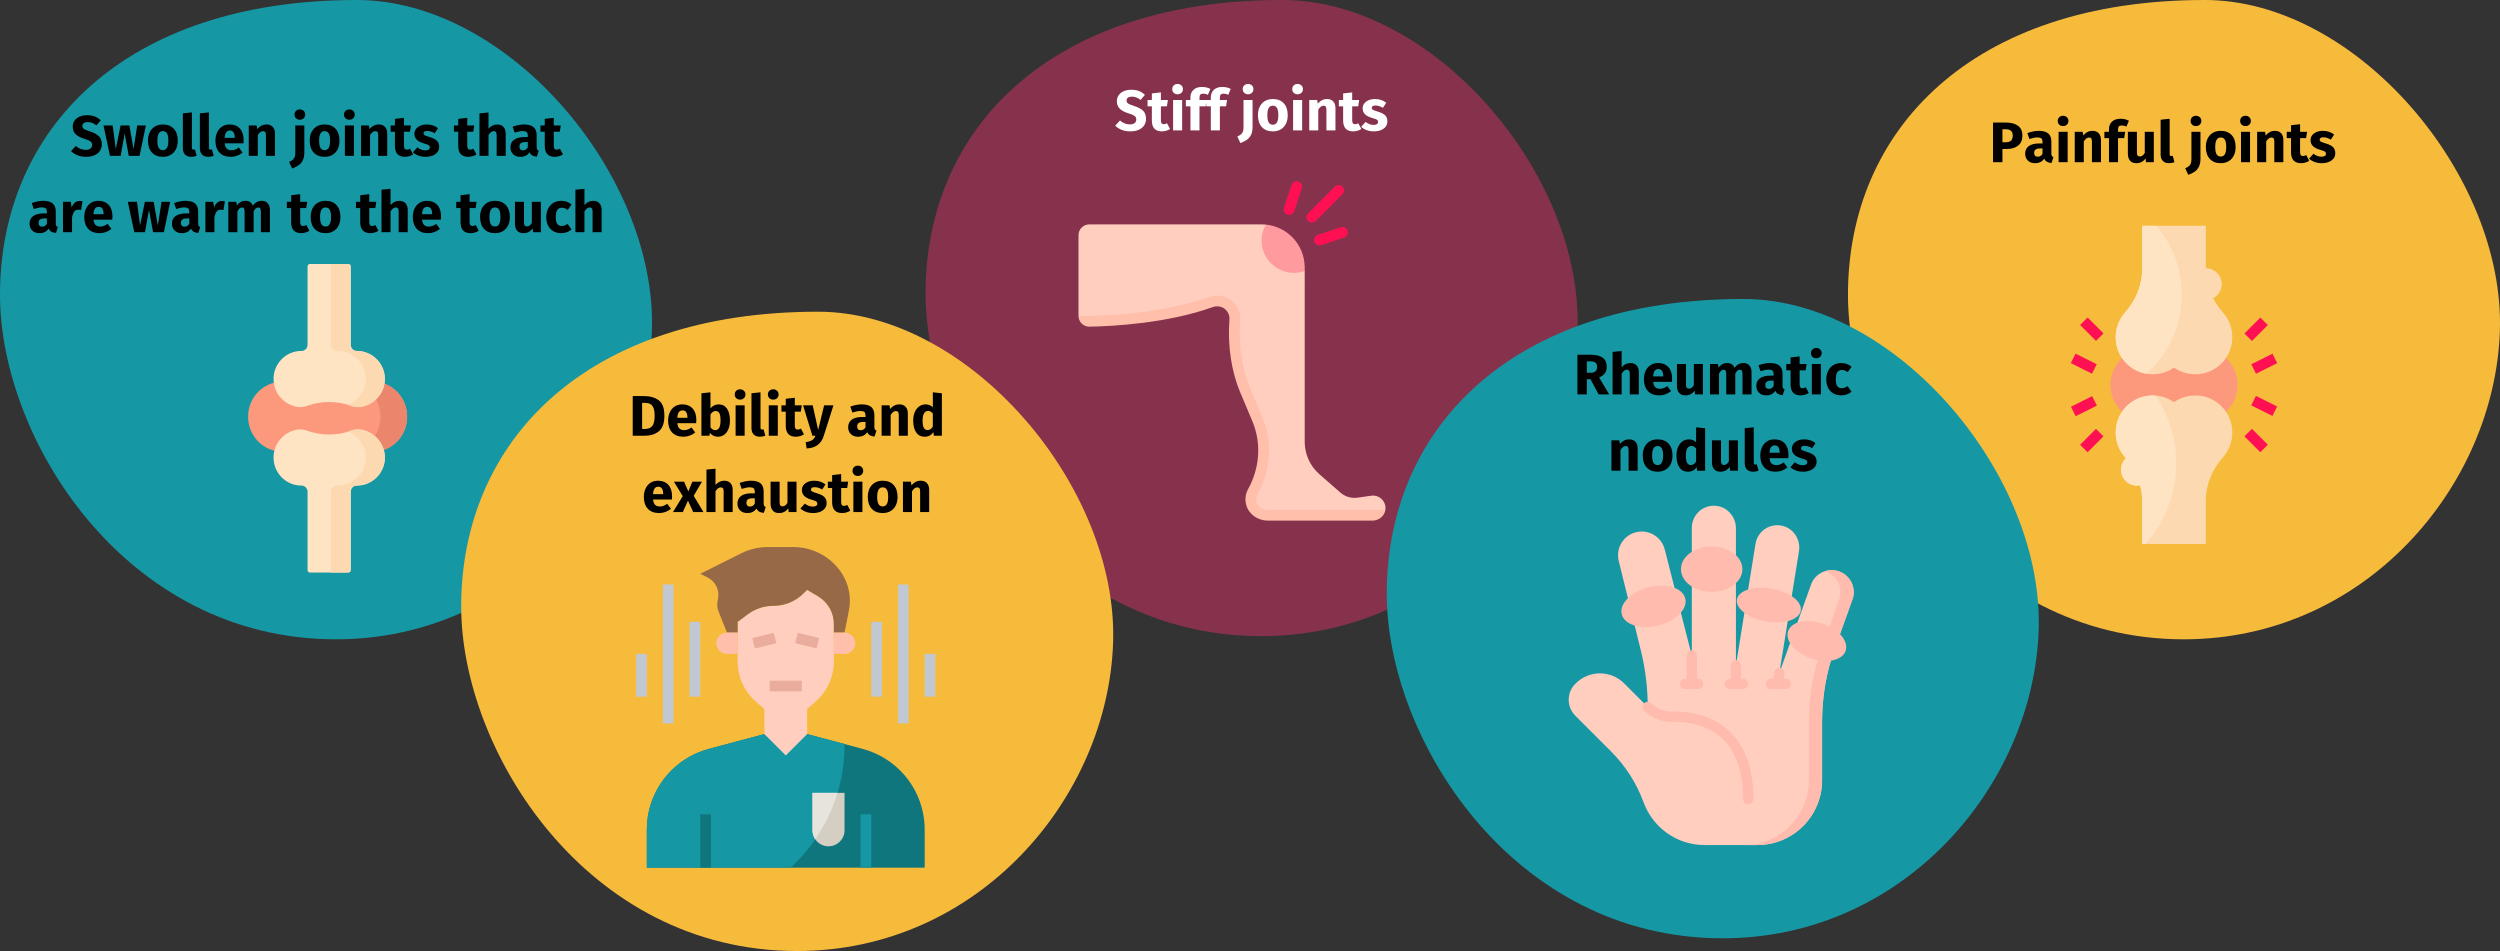 <?xml version="1.0" encoding="UTF-8"?>
<svg width="786px" height="299px" viewBox="0 0 786 299" version="1.1" xmlns="http://www.w3.org/2000/svg" xmlns:xlink="http://www.w3.org/1999/xlink">
    <rect x="0" y="0" width="786" height="299" fill="#333333" stroke="none"/>
    <title>rheumatoide-arthritis-symptome-en</title>
    <g id="Page-1" stroke="none" stroke-width="1" fill="none" fill-rule="evenodd">
        <g id="vorlage" transform="translate(-123, -1722)" fill-rule="nonzero">
            <g id="rheumatoide-arthritis-symptome-en" transform="translate(123, 1722)">
                <g id="Group">
                    <path d="M105.59,201 C162.641,201 203.362,152.789 204.96,104.005 C206.558,55.22 159.991,0 112.174,0 C38.853,0 0,40.88 0,92.712 C0,137.797 39.157,201 105.59,201 Z" id="Oval-Copy-2" fill="#1598A4"></path>
                    <g id="joint" transform="translate(78, 83)">
                        <path d="M39.237,59 L10.763,59 C4.819,59 0,54.075 0,48 C0,41.925 4.819,37 10.763,37 L39.237,37 C45.181,37 50,41.925 50,48 C50,54.075 45.181,59 39.237,59 L39.237,59 Z" id="Path" fill="#FC997D"></path>
                        <path d="M39.382,37 L31,37 C36.864,37 41.618,41.925 41.618,48 C41.618,54.075 36.864,59 31,59 L39.382,59 C45.246,59 50,54.075 50,48 C50,41.925 45.246,37 39.382,37 Z" id="Path" fill="#EB866C"></path>
                        <path d="M34.25,27.338 C34.243,27.338 34.237,27.338 34.23,27.338 C33.173,27.341 32.305,26.501 32.305,25.436 L32.305,0.761 C32.305,0.341 31.968,0 31.553,0 L19.447,0 C19.032,0 18.695,0.341 18.695,0.761 L18.695,25.436 C18.695,26.501 17.827,27.341 16.77,27.338 C16.763,27.338 16.757,27.338 16.75,27.338 C11.918,27.338 8,31.286 8,36.157 C8,42.524 14.435,46.126 18.299,44.682 C22.927,42.952 28.073,42.952 32.701,44.682 C36.571,46.129 43,42.526 43,36.157 C43,31.286 39.082,27.338 34.25,27.338 Z" id="Path" fill="#FFE4C4"></path>
                        <path d="M34,27.338 C33.993,27.338 33.986,27.338 33.979,27.338 C32.892,27.341 32,26.501 32,25.436 L32,0.761 C32,0.341 31.653,0 31.226,0 L26,0 L26,25.436 C26,26.501 26.892,27.341 27.979,27.338 L28,27.338 C32.971,27.338 37,31.286 37,36.157 C37,40.189 34.35,43.11 31.395,44.345 C31.734,44.45 32.072,44.561 32.407,44.682 C36.387,46.129 43,42.526 43,36.157 C43,31.286 38.971,27.338 34,27.338 Z" id="Path" fill="#FDD9B1"></path>
                        <path d="M16.75,69.662 L16.77,69.662 C17.827,69.659 18.695,70.499 18.695,71.564 L18.695,96.239 C18.695,96.659 19.032,97 19.447,97 L31.553,97 C31.968,97 32.305,96.659 32.305,96.239 L32.305,71.564 C32.305,70.499 33.173,69.659 34.23,69.662 L34.25,69.662 C39.082,69.662 43,65.714 43,60.843 C43,54.476 36.565,50.874 32.701,52.318 C28.073,54.048 22.927,54.048 18.299,52.318 C14.429,50.871 8,54.474 8,60.843 C8,65.714 11.918,69.662 16.75,69.662 Z" id="Path" fill="#FFE4C4"></path>
                        <path d="M32.407,52.317 C32.071,52.439 31.732,52.55 31.391,52.655 C34.347,53.891 37,56.812 37,60.843 C37,65.713 32.971,69.661 28,69.661 C27.993,69.661 27.986,69.661 27.979,69.661 C26.892,69.659 26,70.498 26,71.564 L26,97 L31.226,97 C31.653,97 32,96.659 32,96.239 L32,71.564 C32,70.498 32.892,69.659 33.979,69.661 L34,69.661 C38.971,69.661 43,65.713 43,60.842 C43,54.476 36.381,50.873 32.407,52.317 Z" id="Path" fill="#FDD9B1"></path>
                    </g>
                </g>
                <g id="Group" transform="translate(581, 0)">
                    <path d="M105.59,201 C162.641,201 203.362,152.789 204.96,104.005 C206.558,55.22 159.991,0 112.174,0 C38.853,0 0,40.88 0,92.712 C0,137.797 39.157,201 105.59,201 Z" id="Oval-Copy-10" fill="#F7BB3C"></path>
                    <g id="joint-(1)" transform="translate(70.063, 71)">
                        <path d="M48.797,58.481 C51.042,56.354 52.444,53.343 52.444,50.006 C52.444,46.668 51.042,43.657 48.795,41.53 L16.089,41.53 C13.841,43.657 12.439,46.668 12.439,50.006 C12.439,53.228 13.746,56.145 15.856,58.257 L48.797,58.481 Z" id="Path" fill="#FC997D"></path>
                        <path d="M50.575,62.808 C49.737,58.214 46.068,54.488 41.489,53.577 C38.107,52.903 34.925,53.707 32.441,55.44 C29.958,53.707 26.776,52.903 23.393,53.577 C18.815,54.488 15.146,58.214 14.307,62.808 C13.612,66.613 14.766,70.165 17.023,72.721 C17.124,72.836 17.214,72.961 17.313,73.077 C16.368,73.988 15.773,75.259 15.773,76.676 C15.773,79.438 18.011,81.677 20.773,81.677 C21.123,81.677 21.465,81.639 21.795,81.57 C22.203,83.135 22.44,84.747 22.44,86.397 L22.44,100.013 L42.443,100.013 L42.443,86.397 C42.443,81.315 44.496,76.53 47.86,72.721 C50.117,70.165 51.27,66.615 50.575,62.808 L50.575,62.808 Z" id="Path" fill="#FDD9B1"></path>
                        <path d="M26.636,53.387 C25.587,53.31 24.504,53.357 23.393,53.578 C18.815,54.49 15.146,58.216 14.307,62.81 C13.612,66.615 14.766,70.167 17.023,72.722 C17.124,72.837 17.214,72.962 17.313,73.079 C16.368,73.988 15.773,75.259 15.773,76.676 C15.773,79.438 18.011,81.677 20.773,81.677 C21.123,81.677 21.465,81.639 21.795,81.57 C22.203,83.135 22.44,84.747 22.44,86.397 L22.44,100.013 L23.438,100.013 C29.473,93.288 33.146,84.402 33.146,74.658 C33.146,66.775 30.744,59.456 26.636,53.387 L26.636,53.387 Z" id="Path" fill="#FFE4C4"></path>
                        <path d="M47.86,27.292 C46.63,25.9 45.581,24.373 44.738,22.755 C46.338,21.919 47.443,20.266 47.443,18.336 C47.443,15.574 45.205,13.335 42.443,13.335 L42.443,1.00663922e-14 L22.44,1.00663922e-14 L22.44,13.615 C22.44,18.697 20.386,23.483 17.023,27.292 C14.766,29.847 13.612,33.398 14.307,37.205 C15.146,41.799 18.815,45.524 23.393,46.436 C26.776,47.108 29.958,46.306 32.441,44.572 C34.925,46.306 38.107,47.108 41.489,46.436 C46.068,45.524 49.737,41.799 50.575,37.205 C51.27,33.398 50.117,29.847 47.86,27.292 Z" id="Path" fill="#FDD9B1"></path>
                        <path d="M22.44,13.615 C22.44,18.697 20.386,23.483 17.023,27.292 C14.766,29.847 13.612,33.398 14.307,37.205 C15.146,41.799 18.815,45.524 23.393,46.436 C23.528,46.462 23.66,46.472 23.795,46.494 C30.568,40.363 34.848,31.531 34.848,21.674 C34.848,13.403 31.836,5.844 26.869,1.18349761e-15 L22.44,1.18349761e-15 L22.44,13.615 Z" id="Path" fill="#FFE4C4"></path>
                        <polygon id="Path" fill="#FF1053" transform="translate(6.596, 32.502) rotate(-45) translate(-6.596, -32.502) " points="4.928 28.966 8.263 28.966 8.263 36.038 4.928 36.038"></polygon>
                        <polygon id="Path" fill="#FF1053" transform="translate(6.587, 67.515) rotate(-45) translate(-6.587, -67.515) " points="3.052 65.847 10.123 65.847 10.123 69.182 3.052 69.182"></polygon>
                        <polygon id="Path" fill="#FF1053" transform="translate(4.077, 43.339) rotate(-63.435) translate(-4.077, -43.339) " points="2.412 39.613 5.742 39.613 5.742 47.064 2.412 47.064"></polygon>
                        <polygon id="Path" fill="#FF1053" transform="translate(4.118, 56.697) rotate(-26.539) translate(-4.118, -56.697) " points="0.389 55.03 7.848 55.03 7.848 58.363 0.389 58.363"></polygon>
                        <polygon id="Path" fill="#FF1053" transform="translate(58.269, 32.522) rotate(-45) translate(-58.269, -32.522) " points="54.733 30.854 61.805 30.854 61.805 34.189 54.733 34.189"></polygon>
                        <polygon id="Path" fill="#FF1053" transform="translate(58.259, 67.508) rotate(-45) translate(-58.259, -67.508) " points="56.591 63.972 59.926 63.972 59.926 71.044 56.591 71.044"></polygon>
                        <polygon id="Path" fill="#FF1053" transform="translate(60.813, 43.351) rotate(-26.539) translate(-60.813, -43.351) " points="57.084 41.684 64.542 41.684 64.542 45.018 57.084 45.018"></polygon>
                        <polygon id="Path" fill="#FF1053" transform="translate(60.796, 56.624) rotate(-63.461) translate(-60.796, -56.624) " points="59.13 52.894 62.463 52.894 62.463 60.353 59.13 60.353"></polygon>
                    </g>
                </g>
                <g id="Group-5-Clipped" transform="translate(291, 0)">
                    <g id="Group" transform="translate(0, 0)">
                        <path d="M105.59,200 C162.641,200 203.362,152.029 204.96,103.487 C206.558,54.945 159.991,0 112.174,0 C38.853,0 0,40.677 0,92.251 C0,137.111 39.157,200 105.59,200 Z" id="Oval-Copy-4" fill="#87324C"></path>
                        <g id="knee" transform="translate(48.08, 57)">
                            <path d="M92.03,98.855 L87.743,99.467 C85.789,99.747 83.811,99.159 82.325,97.86 L75.745,92.102 C72.805,89.529 71.119,85.813 71.119,81.907 L71.119,31.731 L55.18,13.548 L3.387,13.548 C1.516,13.548 3.5249581e-15,15.065 3.5249581e-15,16.935 L3.5249581e-15,42.321 L3.5249581e-15,42.331 L3.227,44.302 C10.463,44.166 27.777,43.01 42.06,37.869 C43.148,37.478 45.591,38.021 46.592,38.599 C47.866,39.334 48.999,42.133 48.884,43.599 C48.229,51.969 49.563,59.327 52.218,65.633 L56.385,74.94 C59.302,81.867 58.71,90.175 55.066,96.748 C54.209,98.293 53.717,99.79 54.232,101.541 C55.09,104.458 56.474,105.152 59.514,105.152 L92.419,105.152 L96.482,103.294 C96.483,103.286 96.484,103.278 96.485,103.27 C96.821,100.629 94.568,98.492 92.03,98.855 Z" id="Path" fill="#FFCEBF"></path>
                            <path d="M73.393,12.967 C72.959,12.967 72.526,12.802 72.195,12.471 C71.534,11.81 71.534,10.738 72.195,10.077 L80.577,1.695 C81.239,1.034 82.31,1.034 82.972,1.695 C83.633,2.357 83.633,3.428 82.972,4.09 L74.59,12.471 C74.259,12.802 73.826,12.967 73.393,12.967 L73.393,12.967 Z" id="Path" fill="#FF1053"></path>
                            <path d="M75.789,20.152 C75.079,20.152 74.42,19.703 74.183,18.994 C73.887,18.107 74.367,17.148 75.253,16.852 L82.436,14.457 C83.329,14.158 84.283,14.642 84.578,15.528 C84.874,16.415 84.394,17.374 83.508,17.67 L76.325,20.065 C76.146,20.124 75.966,20.152 75.789,20.152 Z" id="Path" fill="#FF1053"></path>
                            <path d="M66.209,10.574 C66.032,10.574 65.852,10.546 65.673,10.486 C64.787,10.19 64.308,9.231 64.603,8.344 L66.998,1.159 C67.294,0.273 68.245,-0.211 69.139,0.089 C70.026,0.385 70.505,1.344 70.209,2.231 L67.815,9.415 C67.578,10.125 66.919,10.574 66.209,10.574 Z" id="Path" fill="#FF1053"></path>
                            <path d="M59.516,103.294 C57.89,103.294 56.418,102.301 56.016,100.932 C55.762,100.072 55.861,99.169 56.293,98.389 C60.523,90.759 61.065,81.906 57.779,74.102 L53.924,64.946 C51.377,58.897 50.251,51.142 50.836,43.67 C51.05,40.936 49.628,38.27 47.213,36.877 C46.119,36.246 44.869,35.912 43.599,35.912 C42.744,35.912 41.899,36.06 41.087,36.352 C25.641,41.912 6.633,42.344 1.175,42.344 C0.482,42.344 0.094,42.333 0,42.332 C0.008,44.224 1.561,45.743 3.455,45.707 C10.691,45.571 27.95,44.68 42.234,39.539 C43.322,39.147 44.519,39.233 45.52,39.81 C46.795,40.546 47.574,41.939 47.459,43.405 C46.804,51.775 48.147,59.954 50.802,66.26 L54.657,75.416 C57.574,82.343 56.975,90.173 53.331,96.747 C52.475,98.292 52.251,100.138 52.767,101.889 C53.625,104.805 56.474,106.68 59.514,106.68 L92.419,106.68 C94.414,106.68 96.218,105.268 96.482,103.294 L59.516,103.294 Z" id="Path" fill="#FFBFAB"></path>
                            <path d="M58.903,13.614 C58.465,13.571 58.021,13.548 57.572,13.548 L55.18,13.548 C54.544,15.118 54.186,16.831 54.186,18.628 C54.186,26.11 60.251,32.175 67.732,32.175 C68.904,32.175 70.034,32.011 71.119,31.731 L71.119,28.198 L58.903,13.614 Z" id="Path" fill="#FFCEBF"></path>
                            <path d="M58.903,13.614 C58.061,15.094 57.572,16.804 57.572,18.628 C57.572,24.24 62.121,28.788 67.732,28.788 C68.921,28.788 70.058,28.573 71.119,28.198 L71.119,27.095 C71.119,20.062 65.76,14.282 58.903,13.614 L58.903,13.614 Z" id="Path" fill="#FF9A9F"></path>
                        </g>
                    </g>
                </g>
                <g id="Group" transform="translate(436, 94)">
                    <path d="M105.59,201 C162.641,201 203.362,152.789 204.96,104.005 C206.558,55.22 159.991,0 112.174,0 C38.853,0 0,40.88 0,92.712 C0,137.797 39.157,201 105.59,201 Z" id="Oval-Copy-5" fill="#1598A4"></path>
                    <g id="hand" transform="translate(57.198, 65)">
                        <path d="M88.725,23.787 C87.858,22.243 86.397,21.025 84.557,20.509 C80.871,19.474 77.043,21.621 76.007,25.309 L66.233,52.589 L72.404,14.306 C73.006,10.568 70.577,6.941 66.856,6.247 C64.908,5.884 63.004,6.373 61.524,7.443 C60.087,8.481 59.044,10.069 58.739,11.96 L52.576,50.197 L52.576,7.075 C52.576,3.289 49.6,0.095 45.816,0.002 C43.835,-0.046 42.033,0.739 40.742,2.031 C39.489,3.284 38.712,5.018 38.712,6.933 L38.712,47.141 L30.192,13.727 C29.198,9.824 25.283,7.416 21.353,8.29 C17.869,9.063 15.51,12.149 15.51,15.562 C15.51,16.155 15.581,16.756 15.729,17.357 L22.69,45.542 C24.122,51.34 24.845,57.29 24.845,63.261 L17.449,55.867 C13.241,51.659 6.422,51.655 2.208,55.858 L2.08,55.987 C-0.691,58.754 -0.694,63.242 2.075,66.013 L13.364,77.301 C17.914,81.852 21.359,87.297 23.532,93.224 C26.483,101.282 34.096,106.68 42.678,106.68 L59.309,106.68 C70.551,106.68 79.664,97.567 79.664,86.325 L79.664,67.805 C79.664,60.019 81.01,52.291 83.642,44.964 L89.355,29.058 C89.873,27.214 89.594,25.334 88.725,23.787 Z" id="Path" fill="#FFCEBF"></path>
                        <g id="Group" transform="translate(15.18, 12.81)" fill="#FFBBAD">
                            <path d="M74.175,16.247 L68.462,32.155 C65.83,39.48 64.484,47.21 64.484,54.995 L64.484,73.515 C64.484,84.756 55.37,93.87 44.129,93.87 L39.969,93.87 C51.21,93.87 60.324,84.756 60.324,73.515 L60.324,54.995 C60.324,47.21 61.67,39.48 64.302,32.155 L70.016,16.247 C70.533,14.403 70.254,12.525 69.385,10.977 C68.55,9.49 67.165,8.305 65.418,7.762 C66.661,7.367 68.028,7.32 69.376,7.7 C71.217,8.215 72.677,9.432 73.544,10.977 C74.414,12.525 74.693,14.403 74.175,16.247 Z" id="Path"></path>
                            <ellipse id="Oval" transform="translate(11.483, 18.823) rotate(-14) translate(-11.483, -18.823) " cx="11.483" cy="18.823" rx="10.29" ry="6.195"></ellipse>
                            <ellipse id="Oval-Copy" cx="29.772" cy="7.14" rx="9.66" ry="7.14"></ellipse>
                            <ellipse id="Oval-Copy-7" transform="translate(47.751, 18.417) rotate(10) translate(-47.751, -18.417) " cx="47.751" cy="18.417" rx="10.185" ry="5.25"></ellipse>
                            <ellipse id="Oval-Copy-8" transform="translate(62.847, 29.715) rotate(19) translate(-62.847, -29.715) " cx="62.847" cy="29.715" rx="9.555" ry="5.775"></ellipse>
                            <path d="M17.333,51.924 C14.885,51.979 12.51,51.02 10.803,49.313 C10.174,48.685 9.155,48.685 8.526,49.313 C7.897,49.942 7.897,50.961 8.526,51.59 C10.85,53.913 14.081,55.205 17.396,55.143 C22.036,55.051 28.568,55.932 33.369,60.639 C37.543,64.732 39.66,71.063 39.66,79.455 C39.66,80.344 40.38,81.064 41.269,81.064 C42.159,81.064 42.879,80.344 42.879,79.455 C42.879,70.166 40.438,63.062 35.623,58.34 C30.024,52.85 22.588,51.82 17.333,51.924 L17.333,51.924 Z" id="Path"></path>
                            <path d="M21.396,44.814 L25.546,44.814 C26.435,44.814 27.156,44.093 27.156,43.204 C27.156,42.315 26.435,41.594 25.546,41.594 L25.14,41.594 L25.14,34.332 C25.14,33.442 24.419,32.722 23.53,32.722 C22.641,32.722 21.92,33.443 21.92,34.332 L21.92,41.594 L21.396,41.594 C20.507,41.594 19.786,42.315 19.786,43.204 C19.786,44.093 20.507,44.814 21.396,44.814 Z" id="Path"></path>
                            <path d="M35.456,44.814 L39.606,44.814 C40.495,44.814 41.215,44.093 41.215,43.204 C41.215,42.315 40.495,41.594 39.606,41.594 L39.005,41.594 L39.005,37.387 C39.005,36.498 38.285,35.777 37.396,35.777 C36.506,35.777 35.786,36.498 35.786,37.387 L35.786,41.594 L35.456,41.594 C34.567,41.594 33.846,42.315 33.846,43.204 C33.846,44.093 34.566,44.814 35.456,44.814 Z" id="Path"></path>
                            <path d="M53.095,41.594 L52.388,41.594 L52.642,40.037 C52.784,39.16 52.189,38.333 51.311,38.19 C50.433,38.048 49.606,38.643 49.464,39.52 L49.127,41.594 L48.442,41.594 C47.553,41.594 46.832,42.315 46.832,43.204 C46.832,44.093 47.553,44.814 48.442,44.814 L53.096,44.814 C53.985,44.814 54.705,44.093 54.705,43.204 C54.705,42.315 53.985,41.594 53.095,41.594 L53.095,41.594 Z" id="Path"></path>
                        </g>
                    </g>
                </g>
                <g id="Group" transform="translate(145, 98)">
                    <path d="M105.59,201 C162.641,201 203.362,152.789 204.96,104.005 C206.558,55.22 159.991,0 112.174,0 C38.853,0 0,40.88 0,92.712 C0,137.797 39.157,201 105.59,201 Z" id="Oval-Copy-3" fill="#F7BB3C"></path>
                    <g id="tired3" transform="translate(55, 74)">
                        <path d="M53.76,58.8 L71.232,63.454 C76.266,64.8 80.787,67.613 84.218,71.534 C88.412,76.317 90.722,82.461 90.72,88.822 L90.72,100.8 L3.36,100.8 L3.36,88.822 C3.358,82.461 5.668,76.317 9.862,71.534 C13.293,67.613 17.814,64.8 22.848,63.454 L40.32,58.8" id="Path" fill="#10767E"></path>
                        <path d="M65.52,62.294 L65.52,61.925 L53.76,58.8 L40.32,58.8 L22.848,63.454 C11.36,66.525 3.367,76.93 3.36,88.822 L3.36,100.8 L48.535,100.8 C59.362,90.926 65.527,76.947 65.52,62.294 L65.52,62.294 Z" id="Path" fill="#1598A4"></path>
                        <path d="M62.16,24.192 C62.164,20.649 60.308,17.365 57.271,15.54 L53.76,13.44 L52.668,14.532 C50.144,17.062 46.716,18.483 43.142,18.48 C40.221,18.478 37.378,19.427 35.045,21.185 L31.92,23.52 L31.92,35.952 C31.915,40.86 34.058,45.525 37.783,48.72 L40.32,50.887 L40.32,58.8 L47.04,65.52 L53.76,58.8 L53.76,50.904 L56.263,48.72 C59.992,45.539 62.146,40.887 62.16,35.986 L62.16,24.192 Z" id="Path" fill="#FFCEBF"></path>
                        <path d="M65.52,26.88 L66.881,20.042 C67.095,19.009 67.202,17.956 67.2,16.901 C67.201,13.557 66.156,10.296 64.21,7.577 C60.809,2.821 55.322,-0.001 49.476,1.49213978e-15 L41.227,1.49213978e-15 C38.416,0.001 35.644,0.657 33.13,1.915 L20.16,8.4 L22.462,9.559 C25.042,10.845 26.383,13.75 25.687,16.548 C25.365,17.803 25.454,19.127 25.939,20.328 L28.56,26.88 L31.92,26.88 L31.92,23.52 L35.045,21.185 C37.378,19.427 40.221,18.478 43.142,18.48 C46.716,18.483 50.144,17.062 52.668,14.532 L53.76,13.44 L57.271,15.54 C60.308,17.365 62.164,20.649 62.16,24.192 L62.16,26.88 L65.52,26.88 Z" id="Path" fill="#976947"></path>
                        <path d="M62.16,26.88 L65.52,26.88 C67.376,26.88 68.88,28.384 68.88,30.24 C68.88,32.096 67.376,33.6 65.52,33.6 L62.16,33.6" id="Path" fill="#FFBFAB"></path>
                        <path d="M31.92,26.88 L28.56,26.88 C26.704,26.88 25.2,28.384 25.2,30.24 C25.2,32.096 26.704,33.6 28.56,33.6 L31.92,33.6" id="Path" fill="#FFBFAB"></path>
                        <polygon id="Path" fill="#10767E" points="20.16 84 23.52 84 23.52 100.8 20.16 100.8"></polygon>
                        <polygon id="Path" fill="#1598A4" points="70.56 84 73.92 84 73.92 100.8 70.56 100.8"></polygon>
                        <path d="M55.44,77.28 L65.52,77.28 L65.52,89.04 C65.52,91.824 63.264,94.08 60.48,94.08 C57.696,94.08 55.44,91.824 55.44,89.04 L55.44,77.28 Z" id="Path" fill="#D5CEC2"></path>
                        <path d="M55.44,77.28 L55.44,89.04 C55.438,90.045 55.736,91.028 56.297,91.862 C59.371,87.395 61.729,82.475 63.286,77.28 L55.44,77.28 Z" id="Path" fill="#E7E4DD"></path>
                        <polygon id="Path" fill="#EAAC9D" transform="translate(40.302, 29.415) rotate(-14.008) translate(-40.302, -29.415) " points="36.842 27.736 43.761 27.736 43.761 31.095 36.842 31.095"></polygon>
                        <polygon id="Path" fill="#EAAC9D" transform="translate(53.782, 29.414) rotate(-75.936) translate(-53.782, -29.414) " points="52.102 25.954 55.462 25.954 55.462 32.875 52.102 32.875"></polygon>
                        <polygon id="Path" fill="#EAAC9D" points="42 42 52.08 42 52.08 45.36 42 45.36"></polygon>
                        <g id="Group" transform="translate(0, 11.76)" fill="#C1C8D1">
                            <polygon id="Path" points="73.92 11.76 77.28 11.76 77.28 35.28 73.92 35.28"></polygon>
                            <polygon id="Path" points="90.72 21.84 94.08 21.84 94.08 35.28 90.72 35.28"></polygon>
                            <polygon id="Path" points="82.32 0 85.68 0 85.68 43.68 82.32 43.68"></polygon>
                            <polygon id="Path" points="16.8 11.76 20.16 11.76 20.16 35.28 16.8 35.28"></polygon>
                            <polygon id="Path" points="0 21.84 3.36 21.84 3.36 35.28 0 35.28"></polygon>
                            <polygon id="Path" points="8.4 0 11.76 0 11.76 43.68 8.4 43.68"></polygon>
                        </g>
                    </g>
                </g>
                <path d="M27.068,49.306 C28.088,49.306 28.97,49.141 29.714,48.811 C30.458,48.481 31.028,48.019 31.424,47.425 C31.82,46.831 32.018,46.144 32.018,45.364 C32.018,44.272 31.718,43.429 31.118,42.835 C30.518,42.241 29.582,41.74 28.31,41.332 C27.638,41.116 27.134,40.93 26.798,40.774 C26.462,40.618 26.228,40.453 26.096,40.279 C25.964,40.105 25.898,39.88 25.898,39.604 C25.898,39.208 26.048,38.905 26.348,38.695 C26.648,38.485 27.056,38.38 27.572,38.38 C28.544,38.38 29.456,38.728 30.308,39.424 L30.308,39.424 L31.676,37.822 C31.112,37.282 30.485,36.88 29.795,36.616 C29.105,36.352 28.292,36.22 27.356,36.22 C26.492,36.22 25.718,36.367 25.034,36.661 C24.35,36.955 23.816,37.375 23.432,37.921 C23.048,38.467 22.856,39.1 22.856,39.82 C22.856,40.756 23.147,41.53 23.729,42.142 C24.311,42.754 25.292,43.27 26.672,43.69 C27.284,43.882 27.752,44.062 28.076,44.23 C28.4,44.398 28.628,44.587 28.76,44.797 C28.892,45.007 28.958,45.268 28.958,45.58 C28.958,46.06 28.781,46.435 28.427,46.705 C28.073,46.975 27.59,47.11 26.978,47.11 C26.378,47.11 25.823,47.008 25.313,46.804 C24.803,46.6 24.308,46.294 23.828,45.886 L23.828,45.886 L22.334,47.524 C22.898,48.064 23.573,48.496 24.359,48.82 C25.145,49.144 26.048,49.306 27.068,49.306 Z M37.94,49 L39.2,41.98 L40.478,49 L43.88,49 L45.86,39.442 L43.142,39.442 L41.99,46.876 L40.676,39.442 L37.904,39.442 L36.41,46.876 L35.42,39.442 L32.54,39.442 L34.574,49 L37.94,49 Z M51.206,49.306 C52.166,49.306 52.997,49.096 53.699,48.676 C54.401,48.256 54.941,47.665 55.319,46.903 C55.697,46.141 55.886,45.25 55.886,44.23 C55.886,42.622 55.472,41.371 54.644,40.477 C53.816,39.583 52.67,39.136 51.206,39.136 C50.246,39.136 49.415,39.346 48.713,39.766 C48.011,40.186 47.471,40.777 47.093,41.539 C46.715,42.301 46.526,43.192 46.526,44.212 C46.526,45.82 46.943,47.071 47.777,47.965 C48.611,48.859 49.754,49.306 51.206,49.306 Z M51.206,47.218 C50.618,47.218 50.183,46.978 49.901,46.498 C49.619,46.018 49.478,45.256 49.478,44.212 C49.478,43.192 49.622,42.439 49.91,41.953 C50.198,41.467 50.63,41.224 51.206,41.224 C51.794,41.224 52.229,41.464 52.511,41.944 C52.793,42.424 52.934,43.186 52.934,44.23 C52.934,45.25 52.79,46.003 52.502,46.489 C52.214,46.975 51.782,47.218 51.206,47.218 Z M60.116,49.306 C60.752,49.306 61.328,49.198 61.844,48.982 L61.844,48.982 L61.286,46.966 C61.142,47.026 60.986,47.056 60.818,47.056 C60.494,47.056 60.332,46.858 60.332,46.462 L60.332,46.462 L60.332,35.338 L57.488,35.644 L57.488,46.57 C57.488,47.446 57.719,48.121 58.181,48.595 C58.643,49.069 59.288,49.306 60.116,49.306 Z M65.462,49.306 C66.098,49.306 66.674,49.198 67.19,48.982 L67.19,48.982 L66.632,46.966 C66.488,47.026 66.332,47.056 66.164,47.056 C65.84,47.056 65.678,46.858 65.678,46.462 L65.678,46.462 L65.678,35.338 L62.834,35.644 L62.834,46.57 C62.834,47.446 63.065,48.121 63.527,48.595 C63.989,49.069 64.634,49.306 65.462,49.306 Z M72.536,49.306 C73.904,49.306 75.146,48.862 76.262,47.974 L76.262,47.974 L75.092,46.39 C74.672,46.678 74.282,46.891 73.922,47.029 C73.562,47.167 73.19,47.236 72.806,47.236 C72.17,47.236 71.672,47.074 71.312,46.75 C70.952,46.426 70.724,45.862 70.628,45.058 L70.628,45.058 L76.55,45.058 C76.586,44.77 76.604,44.428 76.604,44.032 C76.604,42.496 76.214,41.296 75.434,40.432 C74.654,39.568 73.574,39.136 72.194,39.136 C71.258,39.136 70.454,39.361 69.782,39.811 C69.11,40.261 68.6,40.873 68.252,41.647 C67.904,42.421 67.73,43.294 67.73,44.266 C67.73,45.802 68.144,47.026 68.972,47.938 C69.8,48.85 70.988,49.306 72.536,49.306 Z M73.814,43.348 L70.628,43.348 C70.688,42.52 70.853,41.926 71.123,41.566 C71.393,41.206 71.774,41.026 72.266,41.026 C73.274,41.026 73.79,41.758 73.814,43.222 L73.814,43.222 L73.814,43.348 Z M81.05,49 L81.05,42.466 C81.578,41.638 82.13,41.224 82.706,41.224 C83.006,41.224 83.231,41.317 83.381,41.503 C83.531,41.689 83.606,42.022 83.606,42.502 L83.606,42.502 L83.606,49 L86.45,49 L86.45,42.016 C86.45,41.104 86.216,40.396 85.748,39.892 C85.28,39.388 84.632,39.136 83.804,39.136 C83.216,39.136 82.685,39.256 82.211,39.496 C81.737,39.736 81.296,40.096 80.888,40.576 L80.888,40.576 L80.69,39.442 L78.206,39.442 L78.206,49 L81.05,49 Z M94.262,37.642 C94.754,37.642 95.159,37.489 95.477,37.183 C95.795,36.877 95.954,36.49 95.954,36.022 C95.954,35.554 95.795,35.167 95.477,34.861 C95.159,34.555 94.754,34.402 94.262,34.402 C93.77,34.402 93.368,34.555 93.056,34.861 C92.744,35.167 92.588,35.554 92.588,36.022 C92.588,36.49 92.744,36.877 93.056,37.183 C93.368,37.489 93.77,37.642 94.262,37.642 Z M91.85,52.978 C92.678,52.678 93.365,52.333 93.911,51.943 C94.457,51.553 94.889,51.034 95.207,50.386 C95.525,49.738 95.684,48.916 95.684,47.92 L95.684,47.92 L95.684,39.442 L92.84,39.442 L92.84,48.1 C92.84,48.664 92.765,49.117 92.615,49.459 C92.465,49.801 92.258,50.074 91.994,50.278 C91.73,50.482 91.364,50.692 90.896,50.908 L90.896,50.908 L91.85,52.978 Z M102.056,49.306 C103.016,49.306 103.847,49.096 104.549,48.676 C105.251,48.256 105.791,47.665 106.169,46.903 C106.547,46.141 106.736,45.25 106.736,44.23 C106.736,42.622 106.322,41.371 105.494,40.477 C104.666,39.583 103.52,39.136 102.056,39.136 C101.096,39.136 100.265,39.346 99.563,39.766 C98.861,40.186 98.321,40.777 97.943,41.539 C97.565,42.301 97.376,43.192 97.376,44.212 C97.376,45.82 97.793,47.071 98.627,47.965 C99.461,48.859 100.604,49.306 102.056,49.306 Z M102.056,47.218 C101.468,47.218 101.033,46.978 100.751,46.498 C100.469,46.018 100.328,45.256 100.328,44.212 C100.328,43.192 100.472,42.439 100.76,41.953 C101.048,41.467 101.48,41.224 102.056,41.224 C102.644,41.224 103.079,41.464 103.361,41.944 C103.643,42.424 103.784,43.186 103.784,44.23 C103.784,45.25 103.64,46.003 103.352,46.489 C103.064,46.975 102.632,47.218 102.056,47.218 Z M109.832,37.642 C110.324,37.642 110.729,37.489 111.047,37.183 C111.365,36.877 111.524,36.49 111.524,36.022 C111.524,35.554 111.365,35.167 111.047,34.861 C110.729,34.555 110.324,34.402 109.832,34.402 C109.34,34.402 108.938,34.555 108.626,34.861 C108.314,35.167 108.158,35.554 108.158,36.022 C108.158,36.49 108.314,36.877 108.626,37.183 C108.938,37.489 109.34,37.642 109.832,37.642 Z M111.272,49 L111.272,39.442 L108.428,39.442 L108.428,49 L111.272,49 Z M116.348,49 L116.348,42.466 C116.876,41.638 117.428,41.224 118.004,41.224 C118.304,41.224 118.529,41.317 118.679,41.503 C118.829,41.689 118.904,42.022 118.904,42.502 L118.904,42.502 L118.904,49 L121.748,49 L121.748,42.016 C121.748,41.104 121.514,40.396 121.046,39.892 C120.578,39.388 119.93,39.136 119.102,39.136 C118.514,39.136 117.983,39.256 117.509,39.496 C117.035,39.736 116.594,40.096 116.186,40.576 L116.186,40.576 L115.988,39.442 L113.504,39.442 L113.504,49 L116.348,49 Z M127.292,49.306 C127.748,49.306 128.207,49.24 128.669,49.108 C129.131,48.976 129.536,48.79 129.884,48.55 L129.884,48.55 L128.93,46.75 C128.57,46.954 128.228,47.056 127.904,47.056 C127.592,47.056 127.364,46.96 127.22,46.768 C127.076,46.576 127.004,46.258 127.004,45.814 L127.004,45.814 L127.004,41.422 L128.894,41.422 L129.2,39.442 L127.004,39.442 L127.004,37.048 L124.16,37.372 L124.16,39.442 L122.81,39.442 L122.81,41.422 L124.16,41.422 L124.16,45.85 C124.16,48.142 125.204,49.294 127.292,49.306 Z M133.826,49.306 C134.618,49.306 135.338,49.18 135.986,48.928 C136.634,48.676 137.144,48.313 137.516,47.839 C137.888,47.365 138.074,46.804 138.074,46.156 C138.074,45.34 137.831,44.701 137.345,44.239 C136.859,43.777 136.118,43.402 135.122,43.114 C134.546,42.946 134.12,42.802 133.844,42.682 C133.568,42.562 133.385,42.445 133.295,42.331 C133.205,42.217 133.16,42.07 133.16,41.89 C133.16,41.662 133.259,41.485 133.457,41.359 C133.655,41.233 133.94,41.17 134.312,41.17 C135.104,41.17 135.89,41.416 136.67,41.908 L136.67,41.908 L137.714,40.306 C137.258,39.934 136.73,39.646 136.13,39.442 C135.53,39.238 134.888,39.136 134.204,39.136 C133.424,39.136 132.737,39.265 132.143,39.523 C131.549,39.781 131.093,40.129 130.775,40.567 C130.457,41.005 130.298,41.5 130.298,42.052 C130.298,42.784 130.532,43.396 131,43.888 C131.468,44.38 132.176,44.764 133.124,45.04 C133.724,45.208 134.162,45.349 134.438,45.463 C134.714,45.577 134.9,45.7 134.996,45.832 C135.092,45.964 135.14,46.144 135.14,46.372 C135.14,46.66 135.017,46.882 134.771,47.038 C134.525,47.194 134.186,47.272 133.754,47.272 C132.866,47.272 132.02,46.96 131.216,46.336 L131.216,46.336 L129.83,47.884 C130.31,48.328 130.895,48.676 131.585,48.928 C132.275,49.18 133.022,49.306 133.826,49.306 Z M147.2,49.306 C147.656,49.306 148.115,49.24 148.577,49.108 C149.039,48.976 149.444,48.79 149.792,48.55 L149.792,48.55 L148.838,46.75 C148.478,46.954 148.136,47.056 147.812,47.056 C147.5,47.056 147.272,46.96 147.128,46.768 C146.984,46.576 146.912,46.258 146.912,45.814 L146.912,45.814 L146.912,41.422 L148.802,41.422 L149.108,39.442 L146.912,39.442 L146.912,37.048 L144.068,37.372 L144.068,39.442 L142.718,39.442 L142.718,41.422 L144.068,41.422 L144.068,45.85 C144.068,48.142 145.112,49.294 147.2,49.306 Z M153.59,49 L153.59,42.448 C154.118,41.632 154.67,41.224 155.246,41.224 C155.534,41.224 155.756,41.317 155.912,41.503 C156.068,41.689 156.146,42.022 156.146,42.502 L156.146,42.502 L156.146,49 L158.99,49 L158.99,42.016 C158.99,41.104 158.756,40.396 158.288,39.892 C157.82,39.388 157.172,39.136 156.344,39.136 C155.792,39.136 155.294,39.247 154.85,39.469 C154.406,39.691 153.986,40.024 153.59,40.468 L153.59,40.468 L153.59,35.356 L150.746,35.644 L150.746,49 L153.59,49 Z M163.598,49.306 C164.894,49.306 165.854,48.826 166.478,47.866 C166.682,48.322 166.97,48.655 167.342,48.865 C167.714,49.075 168.194,49.204 168.782,49.252 L168.782,49.252 L169.376,47.398 C169.148,47.314 168.983,47.188 168.881,47.02 C168.779,46.852 168.728,46.588 168.728,46.228 L168.728,46.228 L168.728,42.52 C168.728,41.392 168.41,40.546 167.774,39.982 C167.138,39.418 166.136,39.136 164.768,39.136 C164.228,39.136 163.643,39.196 163.013,39.316 C162.383,39.436 161.768,39.61 161.168,39.838 L161.168,39.838 L161.816,41.71 C162.284,41.554 162.74,41.431 163.184,41.341 C163.628,41.251 164.006,41.206 164.318,41.206 C164.918,41.206 165.338,41.311 165.578,41.521 C165.818,41.731 165.938,42.118 165.938,42.682 L165.938,42.682 L165.938,43.096 L164.966,43.096 C163.514,43.096 162.404,43.372 161.636,43.924 C160.868,44.476 160.484,45.274 160.484,46.318 C160.484,47.206 160.766,47.926 161.33,48.478 C161.894,49.03 162.65,49.306 163.598,49.306 Z M164.426,47.272 C164.078,47.272 163.805,47.167 163.607,46.957 C163.409,46.747 163.31,46.45 163.31,46.066 C163.31,45.586 163.469,45.232 163.787,45.004 C164.105,44.776 164.588,44.662 165.236,44.662 L165.236,44.662 L165.938,44.662 L165.938,46.354 C165.578,46.966 165.074,47.272 164.426,47.272 Z M174.398,49.306 C174.854,49.306 175.313,49.24 175.775,49.108 C176.237,48.976 176.642,48.79 176.99,48.55 L176.99,48.55 L176.036,46.75 C175.676,46.954 175.334,47.056 175.01,47.056 C174.698,47.056 174.47,46.96 174.326,46.768 C174.182,46.576 174.11,46.258 174.11,45.814 L174.11,45.814 L174.11,41.422 L176,41.422 L176.306,39.442 L174.11,39.442 L174.11,37.048 L171.266,37.372 L171.266,39.442 L169.916,39.442 L169.916,41.422 L171.266,41.422 L171.266,45.85 C171.266,48.142 172.31,49.294 174.398,49.306 Z M12.407,73.306 C13.703,73.306 14.663,72.826 15.287,71.866 C15.491,72.322 15.779,72.655 16.151,72.865 C16.523,73.075 17.003,73.204 17.591,73.252 L17.591,73.252 L18.185,71.398 C17.957,71.314 17.792,71.188 17.69,71.02 C17.588,70.852 17.537,70.588 17.537,70.228 L17.537,70.228 L17.537,66.52 C17.537,65.392 17.219,64.546 16.583,63.982 C15.947,63.418 14.945,63.136 13.577,63.136 C13.037,63.136 12.452,63.196 11.822,63.316 C11.192,63.436 10.577,63.61 9.977,63.838 L9.977,63.838 L10.625,65.71 C11.093,65.554 11.549,65.431 11.993,65.341 C12.437,65.251 12.815,65.206 13.127,65.206 C13.727,65.206 14.147,65.311 14.387,65.521 C14.627,65.731 14.747,66.118 14.747,66.682 L14.747,66.682 L14.747,67.096 L13.775,67.096 C12.323,67.096 11.213,67.372 10.445,67.924 C9.677,68.476 9.293,69.274 9.293,70.318 C9.293,71.206 9.575,71.926 10.139,72.478 C10.703,73.03 11.459,73.306 12.407,73.306 Z M13.235,71.272 C12.887,71.272 12.614,71.167 12.416,70.957 C12.218,70.747 12.119,70.45 12.119,70.066 C12.119,69.586 12.278,69.232 12.596,69.004 C12.914,68.776 13.397,68.662 14.045,68.662 L14.045,68.662 L14.747,68.662 L14.747,70.354 C14.387,70.966 13.883,71.272 13.235,71.272 Z M22.649,73 L22.649,68.266 C22.817,67.486 23.048,66.901 23.342,66.511 C23.636,66.121 24.065,65.926 24.629,65.926 C24.845,65.926 25.133,65.968 25.493,66.052 L25.493,66.052 L25.943,63.298 C25.655,63.214 25.337,63.172 24.989,63.172 C24.437,63.172 23.942,63.361 23.504,63.739 C23.066,64.117 22.739,64.636 22.523,65.296 L22.523,65.296 L22.289,63.442 L19.805,63.442 L19.805,73 L22.649,73 Z M31.289,73.306 C32.657,73.306 33.899,72.862 35.015,71.974 L35.015,71.974 L33.845,70.39 C33.425,70.678 33.035,70.891 32.675,71.029 C32.315,71.167 31.943,71.236 31.559,71.236 C30.923,71.236 30.425,71.074 30.065,70.75 C29.705,70.426 29.477,69.862 29.381,69.058 L29.381,69.058 L35.303,69.058 C35.339,68.77 35.357,68.428 35.357,68.032 C35.357,66.496 34.967,65.296 34.187,64.432 C33.407,63.568 32.327,63.136 30.947,63.136 C30.011,63.136 29.207,63.361 28.535,63.811 C27.863,64.261 27.353,64.873 27.005,65.647 C26.657,66.421 26.483,67.294 26.483,68.266 C26.483,69.802 26.897,71.026 27.725,71.938 C28.553,72.85 29.741,73.306 31.289,73.306 Z M32.567,67.348 L29.381,67.348 C29.441,66.52 29.606,65.926 29.876,65.566 C30.146,65.206 30.527,65.026 31.019,65.026 C32.027,65.026 32.543,65.758 32.567,67.222 L32.567,67.222 L32.567,67.348 Z M45.581,73 L46.841,65.98 L48.119,73 L51.521,73 L53.501,63.442 L50.783,63.442 L49.631,70.876 L48.317,63.442 L45.545,63.442 L44.051,70.876 L43.061,63.442 L40.181,63.442 L42.215,73 L45.581,73 Z M57.173,73.306 C58.469,73.306 59.429,72.826 60.053,71.866 C60.257,72.322 60.545,72.655 60.917,72.865 C61.289,73.075 61.769,73.204 62.357,73.252 L62.357,73.252 L62.951,71.398 C62.723,71.314 62.558,71.188 62.456,71.02 C62.354,70.852 62.303,70.588 62.303,70.228 L62.303,70.228 L62.303,66.52 C62.303,65.392 61.985,64.546 61.349,63.982 C60.713,63.418 59.711,63.136 58.343,63.136 C57.803,63.136 57.218,63.196 56.588,63.316 C55.958,63.436 55.343,63.61 54.743,63.838 L54.743,63.838 L55.391,65.71 C55.859,65.554 56.315,65.431 56.759,65.341 C57.203,65.251 57.581,65.206 57.893,65.206 C58.493,65.206 58.913,65.311 59.153,65.521 C59.393,65.731 59.513,66.118 59.513,66.682 L59.513,66.682 L59.513,67.096 L58.541,67.096 C57.089,67.096 55.979,67.372 55.211,67.924 C54.443,68.476 54.059,69.274 54.059,70.318 C54.059,71.206 54.341,71.926 54.905,72.478 C55.469,73.03 56.225,73.306 57.173,73.306 Z M58.001,71.272 C57.653,71.272 57.38,71.167 57.182,70.957 C56.984,70.747 56.885,70.45 56.885,70.066 C56.885,69.586 57.044,69.232 57.362,69.004 C57.68,68.776 58.163,68.662 58.811,68.662 L58.811,68.662 L59.513,68.662 L59.513,70.354 C59.153,70.966 58.649,71.272 58.001,71.272 Z M67.415,73 L67.415,68.266 C67.583,67.486 67.814,66.901 68.108,66.511 C68.402,66.121 68.831,65.926 69.395,65.926 C69.611,65.926 69.899,65.968 70.259,66.052 L70.259,66.052 L70.709,63.298 C70.421,63.214 70.103,63.172 69.755,63.172 C69.203,63.172 68.708,63.361 68.27,63.739 C67.832,64.117 67.505,64.636 67.289,65.296 L67.289,65.296 L67.055,63.442 L64.571,63.442 L64.571,73 L67.415,73 Z M74.633,73 L74.633,66.466 C74.849,66.058 75.074,65.749 75.308,65.539 C75.542,65.329 75.803,65.224 76.091,65.224 C76.631,65.224 76.901,65.65 76.901,66.502 L76.901,66.502 L76.901,73 L79.745,73 L79.745,66.466 C79.961,66.046 80.183,65.734 80.411,65.53 C80.639,65.326 80.903,65.224 81.203,65.224 C81.743,65.224 82.013,65.65 82.013,66.502 L82.013,66.502 L82.013,73 L84.857,73 L84.857,66.016 C84.857,65.116 84.629,64.411 84.173,63.901 C83.717,63.391 83.111,63.136 82.355,63.136 C81.755,63.136 81.224,63.259 80.762,63.505 C80.3,63.751 79.877,64.132 79.493,64.648 C79.313,64.168 79.028,63.796 78.638,63.532 C78.248,63.268 77.783,63.136 77.243,63.136 C76.667,63.136 76.154,63.253 75.704,63.487 C75.254,63.721 74.843,64.078 74.471,64.558 L74.471,64.558 L74.273,63.442 L71.789,63.442 L71.789,73 L74.633,73 Z M94.667,73.306 C95.123,73.306 95.582,73.24 96.044,73.108 C96.506,72.976 96.911,72.79 97.259,72.55 L97.259,72.55 L96.305,70.75 C95.945,70.954 95.603,71.056 95.279,71.056 C94.967,71.056 94.739,70.96 94.595,70.768 C94.451,70.576 94.379,70.258 94.379,69.814 L94.379,69.814 L94.379,65.422 L96.269,65.422 L96.575,63.442 L94.379,63.442 L94.379,61.048 L91.535,61.372 L91.535,63.442 L90.185,63.442 L90.185,65.422 L91.535,65.422 L91.535,69.85 C91.535,72.142 92.579,73.294 94.667,73.306 Z M102.353,73.306 C103.313,73.306 104.144,73.096 104.846,72.676 C105.548,72.256 106.088,71.665 106.466,70.903 C106.844,70.141 107.033,69.25 107.033,68.23 C107.033,66.622 106.619,65.371 105.791,64.477 C104.963,63.583 103.817,63.136 102.353,63.136 C101.393,63.136 100.562,63.346 99.86,63.766 C99.158,64.186 98.618,64.777 98.24,65.539 C97.862,66.301 97.673,67.192 97.673,68.212 C97.673,69.82 98.09,71.071 98.924,71.965 C99.758,72.859 100.901,73.306 102.353,73.306 Z M102.353,71.218 C101.765,71.218 101.33,70.978 101.048,70.498 C100.766,70.018 100.625,69.256 100.625,68.212 C100.625,67.192 100.769,66.439 101.057,65.953 C101.345,65.467 101.777,65.224 102.353,65.224 C102.941,65.224 103.376,65.464 103.658,65.944 C103.94,66.424 104.081,67.186 104.081,68.23 C104.081,69.25 103.937,70.003 103.649,70.489 C103.361,70.975 102.929,71.218 102.353,71.218 Z M116.393,73.306 C116.849,73.306 117.308,73.24 117.77,73.108 C118.232,72.976 118.637,72.79 118.985,72.55 L118.985,72.55 L118.031,70.75 C117.671,70.954 117.329,71.056 117.005,71.056 C116.693,71.056 116.465,70.96 116.321,70.768 C116.177,70.576 116.105,70.258 116.105,69.814 L116.105,69.814 L116.105,65.422 L117.995,65.422 L118.301,63.442 L116.105,63.442 L116.105,61.048 L113.261,61.372 L113.261,63.442 L111.911,63.442 L111.911,65.422 L113.261,65.422 L113.261,69.85 C113.261,72.142 114.305,73.294 116.393,73.306 Z M122.783,73 L122.783,66.448 C123.311,65.632 123.863,65.224 124.439,65.224 C124.727,65.224 124.949,65.317 125.105,65.503 C125.261,65.689 125.339,66.022 125.339,66.502 L125.339,66.502 L125.339,73 L128.183,73 L128.183,66.016 C128.183,65.104 127.949,64.396 127.481,63.892 C127.013,63.388 126.365,63.136 125.537,63.136 C124.985,63.136 124.487,63.247 124.043,63.469 C123.599,63.691 123.179,64.024 122.783,64.468 L122.783,64.468 L122.783,59.356 L119.939,59.644 L119.939,73 L122.783,73 Z M134.591,73.306 C135.959,73.306 137.201,72.862 138.317,71.974 L138.317,71.974 L137.147,70.39 C136.727,70.678 136.337,70.891 135.977,71.029 C135.617,71.167 135.245,71.236 134.861,71.236 C134.225,71.236 133.727,71.074 133.367,70.75 C133.007,70.426 132.779,69.862 132.683,69.058 L132.683,69.058 L138.605,69.058 C138.641,68.77 138.659,68.428 138.659,68.032 C138.659,66.496 138.269,65.296 137.489,64.432 C136.709,63.568 135.629,63.136 134.249,63.136 C133.313,63.136 132.509,63.361 131.837,63.811 C131.165,64.261 130.655,64.873 130.307,65.647 C129.959,66.421 129.785,67.294 129.785,68.266 C129.785,69.802 130.199,71.026 131.027,71.938 C131.855,72.85 133.043,73.306 134.591,73.306 Z M135.869,67.348 L132.683,67.348 C132.743,66.52 132.908,65.926 133.178,65.566 C133.448,65.206 133.829,65.026 134.321,65.026 C135.329,65.026 135.845,65.758 135.869,67.222 L135.869,67.222 L135.869,67.348 Z M147.929,73.306 C148.385,73.306 148.844,73.24 149.306,73.108 C149.768,72.976 150.173,72.79 150.521,72.55 L150.521,72.55 L149.567,70.75 C149.207,70.954 148.865,71.056 148.541,71.056 C148.229,71.056 148.001,70.96 147.857,70.768 C147.713,70.576 147.641,70.258 147.641,69.814 L147.641,69.814 L147.641,65.422 L149.531,65.422 L149.837,63.442 L147.641,63.442 L147.641,61.048 L144.797,61.372 L144.797,63.442 L143.447,63.442 L143.447,65.422 L144.797,65.422 L144.797,69.85 C144.797,72.142 145.841,73.294 147.929,73.306 Z M155.615,73.306 C156.575,73.306 157.406,73.096 158.108,72.676 C158.81,72.256 159.35,71.665 159.728,70.903 C160.106,70.141 160.295,69.25 160.295,68.23 C160.295,66.622 159.881,65.371 159.053,64.477 C158.225,63.583 157.079,63.136 155.615,63.136 C154.655,63.136 153.824,63.346 153.122,63.766 C152.42,64.186 151.88,64.777 151.502,65.539 C151.124,66.301 150.935,67.192 150.935,68.212 C150.935,69.82 151.352,71.071 152.186,71.965 C153.02,72.859 154.163,73.306 155.615,73.306 Z M155.615,71.218 C155.027,71.218 154.592,70.978 154.31,70.498 C154.028,70.018 153.887,69.256 153.887,68.212 C153.887,67.192 154.031,66.439 154.319,65.953 C154.607,65.467 155.039,65.224 155.615,65.224 C156.203,65.224 156.638,65.464 156.92,65.944 C157.202,66.424 157.343,67.186 157.343,68.23 C157.343,69.25 157.199,70.003 156.911,70.489 C156.623,70.975 156.191,71.218 155.615,71.218 Z M164.561,73.306 C165.797,73.306 166.763,72.802 167.459,71.794 L167.459,71.794 L167.585,73 L170.051,73 L170.051,63.442 L167.207,63.442 L167.207,70.084 C166.775,70.828 166.259,71.2 165.659,71.2 C165.347,71.2 165.116,71.107 164.966,70.921 C164.816,70.735 164.741,70.408 164.741,69.94 L164.741,69.94 L164.741,63.442 L161.897,63.442 L161.897,70.3 C161.897,71.248 162.122,71.986 162.572,72.514 C163.022,73.042 163.685,73.306 164.561,73.306 Z M176.477,73.306 C177.677,73.306 178.751,72.928 179.699,72.172 L179.699,72.172 L178.457,70.408 C178.085,70.636 177.767,70.801 177.503,70.903 C177.239,71.005 176.945,71.056 176.621,71.056 C176.009,71.056 175.541,70.846 175.217,70.426 C174.893,70.006 174.731,69.292 174.731,68.284 C174.731,67.24 174.893,66.484 175.217,66.016 C175.541,65.548 176.021,65.314 176.657,65.314 C177.269,65.314 177.875,65.542 178.475,65.998 L178.475,65.998 L179.699,64.306 C179.231,63.91 178.733,63.616 178.205,63.424 C177.677,63.232 177.083,63.136 176.423,63.136 C175.487,63.136 174.665,63.355 173.957,63.793 C173.249,64.231 172.703,64.84 172.319,65.62 C171.935,66.4 171.743,67.294 171.743,68.302 C171.743,69.31 171.935,70.189 172.319,70.939 C172.703,71.689 173.249,72.271 173.957,72.685 C174.665,73.099 175.505,73.306 176.477,73.306 Z M183.749,73 L183.749,66.448 C184.277,65.632 184.829,65.224 185.405,65.224 C185.693,65.224 185.915,65.317 186.071,65.503 C186.227,65.689 186.305,66.022 186.305,66.502 L186.305,66.502 L186.305,73 L189.149,73 L189.149,66.016 C189.149,65.104 188.915,64.396 188.447,63.892 C187.979,63.388 187.331,63.136 186.503,63.136 C185.951,63.136 185.453,63.247 185.009,63.469 C184.565,63.691 184.145,64.024 183.749,64.468 L183.749,64.468 L183.749,59.356 L180.905,59.644 L180.905,73 L183.749,73 Z" id="Swollenjointsthatarewarmtothetouch" fill="#000000"></path>
                <path d="M202.671,137 C204.507,137 206.001,136.529 207.153,135.587 C208.305,134.645 208.881,133.016 208.881,130.7 C208.881,128.348 208.29,126.731 207.108,125.849 C205.926,124.967 204.357,124.526 202.401,124.526 L202.401,124.526 L198.927,124.526 L198.927,137 L202.671,137 Z M202.851,134.858 L201.879,134.858 L201.879,126.668 L202.815,126.668 C203.451,126.668 203.985,126.779 204.417,127.001 C204.849,127.223 205.191,127.628 205.443,128.216 C205.695,128.804 205.821,129.632 205.821,130.7 C205.821,132.26 205.569,133.343 205.065,133.949 C204.561,134.555 203.823,134.858 202.851,134.858 L202.851,134.858 Z M214.857,137.306 C216.225,137.306 217.467,136.862 218.583,135.974 L218.583,135.974 L217.413,134.39 C216.993,134.678 216.603,134.891 216.243,135.029 C215.883,135.167 215.511,135.236 215.127,135.236 C214.491,135.236 213.993,135.074 213.633,134.75 C213.273,134.426 213.045,133.862 212.949,133.058 L212.949,133.058 L218.871,133.058 C218.907,132.77 218.925,132.428 218.925,132.032 C218.925,130.496 218.535,129.296 217.755,128.432 C216.975,127.568 215.895,127.136 214.515,127.136 C213.579,127.136 212.775,127.361 212.103,127.811 C211.431,128.261 210.921,128.873 210.573,129.647 C210.225,130.421 210.051,131.294 210.051,132.266 C210.051,133.802 210.465,135.026 211.293,135.938 C212.121,136.85 213.309,137.306 214.857,137.306 Z M216.135,131.348 L212.949,131.348 C213.009,130.52 213.174,129.926 213.444,129.566 C213.714,129.206 214.095,129.026 214.587,129.026 C215.595,129.026 216.111,129.758 216.135,131.222 L216.135,131.222 L216.135,131.348 Z M225.693,137.306 C226.473,137.306 227.148,137.09 227.718,136.658 C228.288,136.226 228.726,135.626 229.032,134.858 C229.338,134.09 229.491,133.214 229.491,132.23 C229.491,130.622 229.185,129.371 228.573,128.477 C227.961,127.583 227.085,127.136 225.945,127.136 C225.417,127.136 224.928,127.25 224.478,127.478 C224.028,127.706 223.659,128.018 223.371,128.414 L223.371,128.414 L223.371,123.338 L220.527,123.644 L220.527,137 L223.047,137 L223.191,136.082 C223.491,136.466 223.854,136.766 224.28,136.982 C224.706,137.198 225.177,137.306 225.693,137.306 Z M224.865,135.236 C224.565,135.236 224.286,135.155 224.028,134.993 C223.77,134.831 223.551,134.606 223.371,134.318 L223.371,134.318 L223.371,130.34 C223.815,129.596 224.355,129.224 224.991,129.224 C225.495,129.224 225.879,129.44 226.143,129.872 C226.407,130.304 226.539,131.09 226.539,132.23 C226.539,134.234 225.981,135.236 224.865,135.236 Z M232.677,125.642 C233.169,125.642 233.574,125.489 233.892,125.183 C234.21,124.877 234.369,124.49 234.369,124.022 C234.369,123.554 234.21,123.167 233.892,122.861 C233.574,122.555 233.169,122.402 232.677,122.402 C232.185,122.402 231.783,122.555 231.471,122.861 C231.159,123.167 231.003,123.554 231.003,124.022 C231.003,124.49 231.159,124.877 231.471,125.183 C231.783,125.489 232.185,125.642 232.677,125.642 Z M234.117,137 L234.117,127.442 L231.273,127.442 L231.273,137 L234.117,137 Z M238.887,137.306 C239.523,137.306 240.099,137.198 240.615,136.982 L240.615,136.982 L240.057,134.966 C239.913,135.026 239.757,135.056 239.589,135.056 C239.265,135.056 239.103,134.858 239.103,134.462 L239.103,134.462 L239.103,123.338 L236.259,123.644 L236.259,134.57 C236.259,135.446 236.49,136.121 236.952,136.595 C237.414,137.069 238.059,137.306 238.887,137.306 Z M243.099,125.642 C243.591,125.642 243.996,125.489 244.314,125.183 C244.632,124.877 244.791,124.49 244.791,124.022 C244.791,123.554 244.632,123.167 244.314,122.861 C243.996,122.555 243.591,122.402 243.099,122.402 C242.607,122.402 242.205,122.555 241.893,122.861 C241.581,123.167 241.425,123.554 241.425,124.022 C241.425,124.49 241.581,124.877 241.893,125.183 C242.205,125.489 242.607,125.642 243.099,125.642 Z M244.539,137 L244.539,127.442 L241.695,127.442 L241.695,137 L244.539,137 Z M250.173,137.306 C250.629,137.306 251.088,137.24 251.55,137.108 C252.012,136.976 252.417,136.79 252.765,136.55 L252.765,136.55 L251.811,134.75 C251.451,134.954 251.109,135.056 250.785,135.056 C250.473,135.056 250.245,134.96 250.101,134.768 C249.957,134.576 249.885,134.258 249.885,133.814 L249.885,133.814 L249.885,129.422 L251.775,129.422 L252.081,127.442 L249.885,127.442 L249.885,125.048 L247.041,125.372 L247.041,127.442 L245.691,127.442 L245.691,129.422 L247.041,129.422 L247.041,133.85 C247.041,136.142 248.085,137.294 250.173,137.306 Z M253.611,140.996 C255.075,140.912 256.242,140.537 257.112,139.871 C257.982,139.205 258.609,138.254 258.993,137.018 L258.993,137.018 L262.035,127.442 L259.101,127.442 L257.229,135.182 L255.519,127.442 L252.495,127.442 L255.411,137 L256.383,137 C256.119,137.636 255.768,138.098 255.33,138.386 C254.892,138.674 254.217,138.878 253.305,138.998 L253.305,138.998 L253.611,140.996 Z M269.775,137.306 C271.071,137.306 272.031,136.826 272.655,135.866 C272.859,136.322 273.147,136.655 273.519,136.865 C273.891,137.075 274.371,137.204 274.959,137.252 L274.959,137.252 L275.553,135.398 C275.325,135.314 275.16,135.188 275.058,135.02 C274.956,134.852 274.905,134.588 274.905,134.228 L274.905,134.228 L274.905,130.52 C274.905,129.392 274.587,128.546 273.951,127.982 C273.315,127.418 272.313,127.136 270.945,127.136 C270.405,127.136 269.82,127.196 269.19,127.316 C268.56,127.436 267.945,127.61 267.345,127.838 L267.345,127.838 L267.993,129.71 C268.461,129.554 268.917,129.431 269.361,129.341 C269.805,129.251 270.183,129.206 270.495,129.206 C271.095,129.206 271.515,129.311 271.755,129.521 C271.995,129.731 272.115,130.118 272.115,130.682 L272.115,130.682 L272.115,131.096 L271.143,131.096 C269.691,131.096 268.581,131.372 267.813,131.924 C267.045,132.476 266.661,133.274 266.661,134.318 C266.661,135.206 266.943,135.926 267.507,136.478 C268.071,137.03 268.827,137.306 269.775,137.306 Z M270.603,135.272 C270.255,135.272 269.982,135.167 269.784,134.957 C269.586,134.747 269.487,134.45 269.487,134.066 C269.487,133.586 269.646,133.232 269.964,133.004 C270.282,132.776 270.765,132.662 271.413,132.662 L271.413,132.662 L272.115,132.662 L272.115,134.354 C271.755,134.966 271.251,135.272 270.603,135.272 Z M280.017,137 L280.017,130.466 C280.545,129.638 281.097,129.224 281.673,129.224 C281.973,129.224 282.198,129.317 282.348,129.503 C282.498,129.689 282.573,130.022 282.573,130.502 L282.573,130.502 L282.573,137 L285.417,137 L285.417,130.016 C285.417,129.104 285.183,128.396 284.715,127.892 C284.247,127.388 283.599,127.136 282.771,127.136 C282.183,127.136 281.652,127.256 281.178,127.496 C280.704,127.736 280.263,128.096 279.855,128.576 L279.855,128.576 L279.657,127.442 L277.173,127.442 L277.173,137 L280.017,137 Z M290.745,137.306 C291.885,137.306 292.791,136.832 293.463,135.884 L293.463,135.884 L293.607,137 L296.127,137 L296.127,123.644 L293.283,123.338 L293.283,128.036 C292.683,127.436 291.927,127.136 291.015,127.136 C290.247,127.136 289.566,127.352 288.972,127.784 C288.378,128.216 287.919,128.816 287.595,129.584 C287.271,130.352 287.109,131.222 287.109,132.194 C287.109,133.778 287.418,135.026 288.036,135.938 C288.654,136.85 289.557,137.306 290.745,137.306 Z M291.627,135.218 C291.123,135.218 290.736,134.996 290.466,134.552 C290.196,134.108 290.061,133.328 290.061,132.212 C290.061,131.192 290.217,130.436 290.529,129.944 C290.841,129.452 291.261,129.206 291.789,129.206 C292.089,129.206 292.356,129.272 292.59,129.404 C292.824,129.536 293.055,129.74 293.283,130.016 L293.283,130.016 L293.283,134.138 C292.839,134.858 292.287,135.218 291.627,135.218 Z M207.225,161.306 C208.593,161.306 209.835,160.862 210.951,159.974 L210.951,159.974 L209.781,158.39 C209.361,158.678 208.971,158.891 208.611,159.029 C208.251,159.167 207.879,159.236 207.495,159.236 C206.859,159.236 206.361,159.074 206.001,158.75 C205.641,158.426 205.413,157.862 205.317,157.058 L205.317,157.058 L211.239,157.058 C211.275,156.77 211.293,156.428 211.293,156.032 C211.293,154.496 210.903,153.296 210.123,152.432 C209.343,151.568 208.263,151.136 206.883,151.136 C205.947,151.136 205.143,151.361 204.471,151.811 C203.799,152.261 203.289,152.873 202.941,153.647 C202.593,154.421 202.419,155.294 202.419,156.266 C202.419,157.802 202.833,159.026 203.661,159.938 C204.489,160.85 205.677,161.306 207.225,161.306 Z M208.503,155.348 L205.317,155.348 C205.377,154.52 205.542,153.926 205.812,153.566 C206.082,153.206 206.463,153.026 206.955,153.026 C207.963,153.026 208.479,153.758 208.503,155.222 L208.503,155.222 L208.503,155.348 Z M214.677,161 L216.297,157.418 L217.953,161 L221.175,161 L218.097,155.888 L220.707,151.442 L217.683,151.442 L216.405,154.502 L215.073,151.442 L211.887,151.442 L214.659,155.978 L211.581,161 L214.677,161 Z M224.955,161 L224.955,154.448 C225.483,153.632 226.035,153.224 226.611,153.224 C226.899,153.224 227.121,153.317 227.277,153.503 C227.433,153.689 227.511,154.022 227.511,154.502 L227.511,154.502 L227.511,161 L230.355,161 L230.355,154.016 C230.355,153.104 230.121,152.396 229.653,151.892 C229.185,151.388 228.537,151.136 227.709,151.136 C227.157,151.136 226.659,151.247 226.215,151.469 C225.771,151.691 225.351,152.024 224.955,152.468 L224.955,152.468 L224.955,147.356 L222.111,147.644 L222.111,161 L224.955,161 Z M234.963,161.306 C236.259,161.306 237.219,160.826 237.843,159.866 C238.047,160.322 238.335,160.655 238.707,160.865 C239.079,161.075 239.559,161.204 240.147,161.252 L240.147,161.252 L240.741,159.398 C240.513,159.314 240.348,159.188 240.246,159.02 C240.144,158.852 240.093,158.588 240.093,158.228 L240.093,158.228 L240.093,154.52 C240.093,153.392 239.775,152.546 239.139,151.982 C238.503,151.418 237.501,151.136 236.133,151.136 C235.593,151.136 235.008,151.196 234.378,151.316 C233.748,151.436 233.133,151.61 232.533,151.838 L232.533,151.838 L233.181,153.71 C233.649,153.554 234.105,153.431 234.549,153.341 C234.993,153.251 235.371,153.206 235.683,153.206 C236.283,153.206 236.703,153.311 236.943,153.521 C237.183,153.731 237.303,154.118 237.303,154.682 L237.303,154.682 L237.303,155.096 L236.331,155.096 C234.879,155.096 233.769,155.372 233.001,155.924 C232.233,156.476 231.849,157.274 231.849,158.318 C231.849,159.206 232.131,159.926 232.695,160.478 C233.259,161.03 234.015,161.306 234.963,161.306 Z M235.791,159.272 C235.443,159.272 235.17,159.167 234.972,158.957 C234.774,158.747 234.675,158.45 234.675,158.066 C234.675,157.586 234.834,157.232 235.152,157.004 C235.47,156.776 235.953,156.662 236.601,156.662 L236.601,156.662 L237.303,156.662 L237.303,158.354 C236.943,158.966 236.439,159.272 235.791,159.272 Z M244.935,161.306 C246.171,161.306 247.137,160.802 247.833,159.794 L247.833,159.794 L247.959,161 L250.425,161 L250.425,151.442 L247.581,151.442 L247.581,158.084 C247.149,158.828 246.633,159.2 246.033,159.2 C245.721,159.2 245.49,159.107 245.34,158.921 C245.19,158.735 245.115,158.408 245.115,157.94 L245.115,157.94 L245.115,151.442 L242.271,151.442 L242.271,158.3 C242.271,159.248 242.496,159.986 242.946,160.514 C243.396,161.042 244.059,161.306 244.935,161.306 Z M255.645,161.306 C256.437,161.306 257.157,161.18 257.805,160.928 C258.453,160.676 258.963,160.313 259.335,159.839 C259.707,159.365 259.893,158.804 259.893,158.156 C259.893,157.34 259.65,156.701 259.164,156.239 C258.678,155.777 257.937,155.402 256.941,155.114 C256.365,154.946 255.939,154.802 255.663,154.682 C255.387,154.562 255.204,154.445 255.114,154.331 C255.024,154.217 254.979,154.07 254.979,153.89 C254.979,153.662 255.078,153.485 255.276,153.359 C255.474,153.233 255.759,153.17 256.131,153.17 C256.923,153.17 257.709,153.416 258.489,153.908 L258.489,153.908 L259.533,152.306 C259.077,151.934 258.549,151.646 257.949,151.442 C257.349,151.238 256.707,151.136 256.023,151.136 C255.243,151.136 254.556,151.265 253.962,151.523 C253.368,151.781 252.912,152.129 252.594,152.567 C252.276,153.005 252.117,153.5 252.117,154.052 C252.117,154.784 252.351,155.396 252.819,155.888 C253.287,156.38 253.995,156.764 254.943,157.04 C255.543,157.208 255.981,157.349 256.257,157.463 C256.533,157.577 256.719,157.7 256.815,157.832 C256.911,157.964 256.959,158.144 256.959,158.372 C256.959,158.66 256.836,158.882 256.59,159.038 C256.344,159.194 256.005,159.272 255.573,159.272 C254.685,159.272 253.839,158.96 253.035,158.336 L253.035,158.336 L251.649,159.884 C252.129,160.328 252.714,160.676 253.404,160.928 C254.094,161.18 254.841,161.306 255.645,161.306 Z M264.753,161.306 C265.209,161.306 265.668,161.24 266.13,161.108 C266.592,160.976 266.997,160.79 267.345,160.55 L267.345,160.55 L266.391,158.75 C266.031,158.954 265.689,159.056 265.365,159.056 C265.053,159.056 264.825,158.96 264.681,158.768 C264.537,158.576 264.465,158.258 264.465,157.814 L264.465,157.814 L264.465,153.422 L266.355,153.422 L266.661,151.442 L264.465,151.442 L264.465,149.048 L261.621,149.372 L261.621,151.442 L260.271,151.442 L260.271,153.422 L261.621,153.422 L261.621,157.85 C261.621,160.142 262.665,161.294 264.753,161.306 Z M269.703,149.642 C270.195,149.642 270.6,149.489 270.918,149.183 C271.236,148.877 271.395,148.49 271.395,148.022 C271.395,147.554 271.236,147.167 270.918,146.861 C270.6,146.555 270.195,146.402 269.703,146.402 C269.211,146.402 268.809,146.555 268.497,146.861 C268.185,147.167 268.029,147.554 268.029,148.022 C268.029,148.49 268.185,148.877 268.497,149.183 C268.809,149.489 269.211,149.642 269.703,149.642 Z M271.143,161 L271.143,151.442 L268.299,151.442 L268.299,161 L271.143,161 Z M277.515,161.306 C278.475,161.306 279.306,161.096 280.008,160.676 C280.71,160.256 281.25,159.665 281.628,158.903 C282.006,158.141 282.195,157.25 282.195,156.23 C282.195,154.622 281.781,153.371 280.953,152.477 C280.125,151.583 278.979,151.136 277.515,151.136 C276.555,151.136 275.724,151.346 275.022,151.766 C274.32,152.186 273.78,152.777 273.402,153.539 C273.024,154.301 272.835,155.192 272.835,156.212 C272.835,157.82 273.252,159.071 274.086,159.965 C274.92,160.859 276.063,161.306 277.515,161.306 Z M277.515,159.218 C276.927,159.218 276.492,158.978 276.21,158.498 C275.928,158.018 275.787,157.256 275.787,156.212 C275.787,155.192 275.931,154.439 276.219,153.953 C276.507,153.467 276.939,153.224 277.515,153.224 C278.103,153.224 278.538,153.464 278.82,153.944 C279.102,154.424 279.243,155.186 279.243,156.23 C279.243,157.25 279.099,158.003 278.811,158.489 C278.523,158.975 278.091,159.218 277.515,159.218 Z M286.731,161 L286.731,154.466 C287.259,153.638 287.811,153.224 288.387,153.224 C288.687,153.224 288.912,153.317 289.062,153.503 C289.212,153.689 289.287,154.022 289.287,154.502 L289.287,154.502 L289.287,161 L292.131,161 L292.131,154.016 C292.131,153.104 291.897,152.396 291.429,151.892 C290.961,151.388 290.313,151.136 289.485,151.136 C288.897,151.136 288.366,151.256 287.892,151.496 C287.418,151.736 286.977,152.096 286.569,152.576 L286.569,152.576 L286.371,151.442 L283.887,151.442 L283.887,161 L286.731,161 Z" id="Debilityandexhaustion" fill="#000000"></path>
                <path d="M498.9,124 L498.9,119.23 L500.052,119.23 L502.608,124 L505.938,124 L502.77,118.69 C503.598,118.318 504.204,117.865 504.588,117.331 C504.972,116.797 505.164,116.128 505.164,115.324 C505.164,114.04 504.735,113.086 503.877,112.462 C503.019,111.838 501.738,111.526 500.034,111.526 L500.034,111.526 L495.948,111.526 L495.948,124 L498.9,124 Z M500.142,117.196 L498.9,117.196 L498.9,113.596 L499.962,113.596 C500.694,113.596 501.237,113.734 501.591,114.01 C501.945,114.286 502.122,114.724 502.122,115.324 C502.122,115.972 501.957,116.446 501.627,116.746 C501.297,117.046 500.802,117.196 500.142,117.196 L500.142,117.196 Z M509.844,124 L509.844,117.448 C510.372,116.632 510.924,116.224 511.5,116.224 C511.788,116.224 512.01,116.317 512.166,116.503 C512.322,116.689 512.4,117.022 512.4,117.502 L512.4,117.502 L512.4,124 L515.244,124 L515.244,117.016 C515.244,116.104 515.01,115.396 514.542,114.892 C514.074,114.388 513.426,114.136 512.598,114.136 C512.046,114.136 511.548,114.247 511.104,114.469 C510.66,114.691 510.24,115.024 509.844,115.468 L509.844,115.468 L509.844,110.356 L507,110.644 L507,124 L509.844,124 Z M521.652,124.306 C523.02,124.306 524.262,123.862 525.378,122.974 L525.378,122.974 L524.208,121.39 C523.788,121.678 523.398,121.891 523.038,122.029 C522.678,122.167 522.306,122.236 521.922,122.236 C521.286,122.236 520.788,122.074 520.428,121.75 C520.068,121.426 519.84,120.862 519.744,120.058 L519.744,120.058 L525.666,120.058 C525.702,119.77 525.72,119.428 525.72,119.032 C525.72,117.496 525.33,116.296 524.55,115.432 C523.77,114.568 522.69,114.136 521.31,114.136 C520.374,114.136 519.57,114.361 518.898,114.811 C518.226,115.261 517.716,115.873 517.368,116.647 C517.02,117.421 516.846,118.294 516.846,119.266 C516.846,120.802 517.26,122.026 518.088,122.938 C518.916,123.85 520.104,124.306 521.652,124.306 Z M522.93,118.348 L519.744,118.348 C519.804,117.52 519.969,116.926 520.239,116.566 C520.509,116.206 520.89,116.026 521.382,116.026 C522.39,116.026 522.906,116.758 522.93,118.222 L522.93,118.222 L522.93,118.348 Z M529.896,124.306 C531.132,124.306 532.098,123.802 532.794,122.794 L532.794,122.794 L532.92,124 L535.386,124 L535.386,114.442 L532.542,114.442 L532.542,121.084 C532.11,121.828 531.594,122.2 530.994,122.2 C530.682,122.2 530.451,122.107 530.301,121.921 C530.151,121.735 530.076,121.408 530.076,120.94 L530.076,120.94 L530.076,114.442 L527.232,114.442 L527.232,121.3 C527.232,122.248 527.457,122.986 527.907,123.514 C528.357,124.042 529.02,124.306 529.896,124.306 Z M540.462,124 L540.462,117.466 C540.678,117.058 540.903,116.749 541.137,116.539 C541.371,116.329 541.632,116.224 541.92,116.224 C542.46,116.224 542.73,116.65 542.73,117.502 L542.73,117.502 L542.73,124 L545.574,124 L545.574,117.466 C545.79,117.046 546.012,116.734 546.24,116.53 C546.468,116.326 546.732,116.224 547.032,116.224 C547.572,116.224 547.842,116.65 547.842,117.502 L547.842,117.502 L547.842,124 L550.686,124 L550.686,117.016 C550.686,116.116 550.458,115.411 550.002,114.901 C549.546,114.391 548.94,114.136 548.184,114.136 C547.584,114.136 547.053,114.259 546.591,114.505 C546.129,114.751 545.706,115.132 545.322,115.648 C545.142,115.168 544.857,114.796 544.467,114.532 C544.077,114.268 543.612,114.136 543.072,114.136 C542.496,114.136 541.983,114.253 541.533,114.487 C541.083,114.721 540.672,115.078 540.3,115.558 L540.3,115.558 L540.102,114.442 L537.618,114.442 L537.618,124 L540.462,124 Z M555.294,124.306 C556.59,124.306 557.55,123.826 558.174,122.866 C558.378,123.322 558.666,123.655 559.038,123.865 C559.41,124.075 559.89,124.204 560.478,124.252 L560.478,124.252 L561.072,122.398 C560.844,122.314 560.679,122.188 560.577,122.02 C560.475,121.852 560.424,121.588 560.424,121.228 L560.424,121.228 L560.424,117.52 C560.424,116.392 560.106,115.546 559.47,114.982 C558.834,114.418 557.832,114.136 556.464,114.136 C555.924,114.136 555.339,114.196 554.709,114.316 C554.079,114.436 553.464,114.61 552.864,114.838 L552.864,114.838 L553.512,116.71 C553.98,116.554 554.436,116.431 554.88,116.341 C555.324,116.251 555.702,116.206 556.014,116.206 C556.614,116.206 557.034,116.311 557.274,116.521 C557.514,116.731 557.634,117.118 557.634,117.682 L557.634,117.682 L557.634,118.096 L556.662,118.096 C555.21,118.096 554.1,118.372 553.332,118.924 C552.564,119.476 552.18,120.274 552.18,121.318 C552.18,122.206 552.462,122.926 553.026,123.478 C553.59,124.03 554.346,124.306 555.294,124.306 Z M556.122,122.272 C555.774,122.272 555.501,122.167 555.303,121.957 C555.105,121.747 555.006,121.45 555.006,121.066 C555.006,120.586 555.165,120.232 555.483,120.004 C555.801,119.776 556.284,119.662 556.932,119.662 L556.932,119.662 L557.634,119.662 L557.634,121.354 C557.274,121.966 556.77,122.272 556.122,122.272 Z M566.094,124.306 C566.55,124.306 567.009,124.24 567.471,124.108 C567.933,123.976 568.338,123.79 568.686,123.55 L568.686,123.55 L567.732,121.75 C567.372,121.954 567.03,122.056 566.706,122.056 C566.394,122.056 566.166,121.96 566.022,121.768 C565.878,121.576 565.806,121.258 565.806,120.814 L565.806,120.814 L565.806,116.422 L567.696,116.422 L568.002,114.442 L565.806,114.442 L565.806,112.048 L562.962,112.372 L562.962,114.442 L561.612,114.442 L561.612,116.422 L562.962,116.422 L562.962,120.85 C562.962,123.142 564.006,124.294 566.094,124.306 Z M571.044,112.642 C571.536,112.642 571.941,112.489 572.259,112.183 C572.577,111.877 572.736,111.49 572.736,111.022 C572.736,110.554 572.577,110.167 572.259,109.861 C571.941,109.555 571.536,109.402 571.044,109.402 C570.552,109.402 570.15,109.555 569.838,109.861 C569.526,110.167 569.37,110.554 569.37,111.022 C569.37,111.49 569.526,111.877 569.838,112.183 C570.15,112.489 570.552,112.642 571.044,112.642 Z M572.484,124 L572.484,114.442 L569.64,114.442 L569.64,124 L572.484,124 Z M578.91,124.306 C580.11,124.306 581.184,123.928 582.132,123.172 L582.132,123.172 L580.89,121.408 C580.518,121.636 580.2,121.801 579.936,121.903 C579.672,122.005 579.378,122.056 579.054,122.056 C578.442,122.056 577.974,121.846 577.65,121.426 C577.326,121.006 577.164,120.292 577.164,119.284 C577.164,118.24 577.326,117.484 577.65,117.016 C577.974,116.548 578.454,116.314 579.09,116.314 C579.702,116.314 580.308,116.542 580.908,116.998 L580.908,116.998 L582.132,115.306 C581.664,114.91 581.166,114.616 580.638,114.424 C580.11,114.232 579.516,114.136 578.856,114.136 C577.92,114.136 577.098,114.355 576.39,114.793 C575.682,115.231 575.136,115.84 574.752,116.62 C574.368,117.4 574.176,118.294 574.176,119.302 C574.176,120.31 574.368,121.189 574.752,121.939 C575.136,122.689 575.682,123.271 576.39,123.685 C577.098,124.099 577.938,124.306 578.91,124.306 Z M509.475,148 L509.475,141.466 C510.003,140.638 510.555,140.224 511.131,140.224 C511.431,140.224 511.656,140.317 511.806,140.503 C511.956,140.689 512.031,141.022 512.031,141.502 L512.031,141.502 L512.031,148 L514.875,148 L514.875,141.016 C514.875,140.104 514.641,139.396 514.173,138.892 C513.705,138.388 513.057,138.136 512.229,138.136 C511.641,138.136 511.11,138.256 510.636,138.496 C510.162,138.736 509.721,139.096 509.313,139.576 L509.313,139.576 L509.115,138.442 L506.631,138.442 L506.631,148 L509.475,148 Z M521.157,148.306 C522.117,148.306 522.948,148.096 523.65,147.676 C524.352,147.256 524.892,146.665 525.27,145.903 C525.648,145.141 525.837,144.25 525.837,143.23 C525.837,141.622 525.423,140.371 524.595,139.477 C523.767,138.583 522.621,138.136 521.157,138.136 C520.197,138.136 519.366,138.346 518.664,138.766 C517.962,139.186 517.422,139.777 517.044,140.539 C516.666,141.301 516.477,142.192 516.477,143.212 C516.477,144.82 516.894,146.071 517.728,146.965 C518.562,147.859 519.705,148.306 521.157,148.306 Z M521.157,146.218 C520.569,146.218 520.134,145.978 519.852,145.498 C519.57,145.018 519.429,144.256 519.429,143.212 C519.429,142.192 519.573,141.439 519.861,140.953 C520.149,140.467 520.581,140.224 521.157,140.224 C521.745,140.224 522.18,140.464 522.462,140.944 C522.744,141.424 522.885,142.186 522.885,143.23 C522.885,144.25 522.741,145.003 522.453,145.489 C522.165,145.975 521.733,146.218 521.157,146.218 Z M530.715,148.306 C531.855,148.306 532.761,147.832 533.433,146.884 L533.433,146.884 L533.577,148 L536.097,148 L536.097,134.644 L533.253,134.338 L533.253,139.036 C532.653,138.436 531.897,138.136 530.985,138.136 C530.217,138.136 529.536,138.352 528.942,138.784 C528.348,139.216 527.889,139.816 527.565,140.584 C527.241,141.352 527.079,142.222 527.079,143.194 C527.079,144.778 527.388,146.026 528.006,146.938 C528.624,147.85 529.527,148.306 530.715,148.306 Z M531.597,146.218 C531.093,146.218 530.706,145.996 530.436,145.552 C530.166,145.108 530.031,144.328 530.031,143.212 C530.031,142.192 530.187,141.436 530.499,140.944 C530.811,140.452 531.231,140.206 531.759,140.206 C532.059,140.206 532.326,140.272 532.56,140.404 C532.794,140.536 533.025,140.74 533.253,141.016 L533.253,141.016 L533.253,145.138 C532.809,145.858 532.257,146.218 531.597,146.218 Z M540.903,148.306 C542.139,148.306 543.105,147.802 543.801,146.794 L543.801,146.794 L543.927,148 L546.393,148 L546.393,138.442 L543.549,138.442 L543.549,145.084 C543.117,145.828 542.601,146.2 542.001,146.2 C541.689,146.2 541.458,146.107 541.308,145.921 C541.158,145.735 541.083,145.408 541.083,144.94 L541.083,144.94 L541.083,138.442 L538.239,138.442 L538.239,145.3 C538.239,146.248 538.464,146.986 538.914,147.514 C539.364,148.042 540.027,148.306 540.903,148.306 Z M551.163,148.306 C551.799,148.306 552.375,148.198 552.891,147.982 L552.891,147.982 L552.333,145.966 C552.189,146.026 552.033,146.056 551.865,146.056 C551.541,146.056 551.379,145.858 551.379,145.462 L551.379,145.462 L551.379,134.338 L548.535,134.644 L548.535,145.57 C548.535,146.446 548.766,147.121 549.228,147.595 C549.69,148.069 550.335,148.306 551.163,148.306 Z M558.237,148.306 C559.605,148.306 560.847,147.862 561.963,146.974 L561.963,146.974 L560.793,145.39 C560.373,145.678 559.983,145.891 559.623,146.029 C559.263,146.167 558.891,146.236 558.507,146.236 C557.871,146.236 557.373,146.074 557.013,145.75 C556.653,145.426 556.425,144.862 556.329,144.058 L556.329,144.058 L562.251,144.058 C562.287,143.77 562.305,143.428 562.305,143.032 C562.305,141.496 561.915,140.296 561.135,139.432 C560.355,138.568 559.275,138.136 557.895,138.136 C556.959,138.136 556.155,138.361 555.483,138.811 C554.811,139.261 554.301,139.873 553.953,140.647 C553.605,141.421 553.431,142.294 553.431,143.266 C553.431,144.802 553.845,146.026 554.673,146.938 C555.501,147.85 556.689,148.306 558.237,148.306 Z M559.515,142.348 L556.329,142.348 C556.389,141.52 556.554,140.926 556.824,140.566 C557.094,140.206 557.475,140.026 557.967,140.026 C558.975,140.026 559.491,140.758 559.515,142.222 L559.515,142.222 L559.515,142.348 Z M566.895,148.306 C567.687,148.306 568.407,148.18 569.055,147.928 C569.703,147.676 570.213,147.313 570.585,146.839 C570.957,146.365 571.143,145.804 571.143,145.156 C571.143,144.34 570.9,143.701 570.414,143.239 C569.928,142.777 569.187,142.402 568.191,142.114 C567.615,141.946 567.189,141.802 566.913,141.682 C566.637,141.562 566.454,141.445 566.364,141.331 C566.274,141.217 566.229,141.07 566.229,140.89 C566.229,140.662 566.328,140.485 566.526,140.359 C566.724,140.233 567.009,140.17 567.381,140.17 C568.173,140.17 568.959,140.416 569.739,140.908 L569.739,140.908 L570.783,139.306 C570.327,138.934 569.799,138.646 569.199,138.442 C568.599,138.238 567.957,138.136 567.273,138.136 C566.493,138.136 565.806,138.265 565.212,138.523 C564.618,138.781 564.162,139.129 563.844,139.567 C563.526,140.005 563.367,140.5 563.367,141.052 C563.367,141.784 563.601,142.396 564.069,142.888 C564.537,143.38 565.245,143.764 566.193,144.04 C566.793,144.208 567.231,144.349 567.507,144.463 C567.783,144.577 567.969,144.7 568.065,144.832 C568.161,144.964 568.209,145.144 568.209,145.372 C568.209,145.66 568.086,145.882 567.84,146.038 C567.594,146.194 567.255,146.272 566.823,146.272 C565.935,146.272 565.089,145.96 564.285,145.336 L564.285,145.336 L562.899,146.884 C563.379,147.328 563.964,147.676 564.654,147.928 C565.344,148.18 566.091,148.306 566.895,148.306 Z" id="Rheumaticnodules" fill="#000000"></path>
                <path d="M355.358,41.306 C356.378,41.306 357.26,41.141 358.004,40.811 C358.748,40.481 359.318,40.019 359.714,39.425 C360.11,38.831 360.308,38.144 360.308,37.364 C360.308,36.272 360.008,35.429 359.408,34.835 C358.808,34.241 357.872,33.74 356.6,33.332 C355.928,33.116 355.424,32.93 355.088,32.774 C354.752,32.618 354.518,32.453 354.386,32.279 C354.254,32.105 354.188,31.88 354.188,31.604 C354.188,31.208 354.338,30.905 354.638,30.695 C354.938,30.485 355.346,30.38 355.862,30.38 C356.834,30.38 357.746,30.728 358.598,31.424 L358.598,31.424 L359.966,29.822 C359.402,29.282 358.775,28.88 358.085,28.616 C357.395,28.352 356.582,28.22 355.646,28.22 C354.782,28.22 354.008,28.367 353.324,28.661 C352.64,28.955 352.106,29.375 351.722,29.921 C351.338,30.467 351.146,31.1 351.146,31.82 C351.146,32.756 351.437,33.53 352.019,34.142 C352.601,34.754 353.582,35.27 354.962,35.69 C355.574,35.882 356.042,36.062 356.366,36.23 C356.69,36.398 356.918,36.587 357.05,36.797 C357.182,37.007 357.248,37.268 357.248,37.58 C357.248,38.06 357.071,38.435 356.717,38.705 C356.363,38.975 355.88,39.11 355.268,39.11 C354.668,39.11 354.113,39.008 353.603,38.804 C353.093,38.6 352.598,38.294 352.118,37.886 L352.118,37.886 L350.624,39.524 C351.188,40.064 351.863,40.496 352.649,40.82 C353.435,41.144 354.338,41.306 355.358,41.306 Z M365.276,41.306 C365.732,41.306 366.191,41.24 366.653,41.108 C367.115,40.976 367.52,40.79 367.868,40.55 L367.868,40.55 L366.914,38.75 C366.554,38.954 366.212,39.056 365.888,39.056 C365.576,39.056 365.348,38.96 365.204,38.768 C365.06,38.576 364.988,38.258 364.988,37.814 L364.988,37.814 L364.988,33.422 L366.878,33.422 L367.184,31.442 L364.988,31.442 L364.988,29.048 L362.144,29.372 L362.144,31.442 L360.794,31.442 L360.794,33.422 L362.144,33.422 L362.144,37.85 C362.144,40.142 363.188,41.294 365.276,41.306 Z M370.226,29.642 C370.718,29.642 371.123,29.489 371.441,29.183 C371.759,28.877 371.918,28.49 371.918,28.022 C371.918,27.554 371.759,27.167 371.441,26.861 C371.123,26.555 370.718,26.402 370.226,26.402 C369.734,26.402 369.332,26.555 369.02,26.861 C368.708,27.167 368.552,27.554 368.552,28.022 C368.552,28.49 368.708,28.877 369.02,29.183 C369.332,29.489 369.734,29.642 370.226,29.642 Z M371.666,41 L371.666,31.442 L368.822,31.442 L368.822,41 L371.666,41 Z M377.12,41 L377.12,33.422 L379.064,33.422 L379.37,31.442 L377.12,31.442 L377.12,30.704 C377.12,30.248 377.21,29.924 377.39,29.732 C377.57,29.54 377.864,29.444 378.272,29.444 C378.788,29.444 379.286,29.564 379.766,29.804 L379.766,29.804 L380.54,27.95 C379.748,27.542 378.878,27.338 377.93,27.338 C376.754,27.338 375.851,27.641 375.221,28.247 C374.591,28.853 374.276,29.636 374.276,30.596 L374.276,30.596 L374.276,31.442 L372.836,31.442 L372.836,33.422 L374.276,33.422 L374.276,41 L377.12,41 Z M383.528,41 L383.528,33.422 L385.472,33.422 L385.778,31.442 L383.528,31.442 L383.528,30.704 C383.528,30.248 383.618,29.924 383.798,29.732 C383.978,29.54 384.272,29.444 384.68,29.444 C385.196,29.444 385.694,29.564 386.174,29.804 L386.174,29.804 L386.948,27.95 C386.156,27.542 385.286,27.338 384.338,27.338 C383.162,27.338 382.259,27.641 381.629,28.247 C380.999,28.853 380.684,29.636 380.684,30.596 L380.684,30.596 L380.684,31.442 L379.244,31.442 L379.244,33.422 L380.684,33.422 L380.684,41 L383.528,41 Z M392.384,29.642 C392.876,29.642 393.281,29.489 393.599,29.183 C393.917,28.877 394.076,28.49 394.076,28.022 C394.076,27.554 393.917,27.167 393.599,26.861 C393.281,26.555 392.876,26.402 392.384,26.402 C391.892,26.402 391.49,26.555 391.178,26.861 C390.866,27.167 390.71,27.554 390.71,28.022 C390.71,28.49 390.866,28.877 391.178,29.183 C391.49,29.489 391.892,29.642 392.384,29.642 Z M389.972,44.978 C390.8,44.678 391.487,44.333 392.033,43.943 C392.579,43.553 393.011,43.034 393.329,42.386 C393.647,41.738 393.806,40.916 393.806,39.92 L393.806,39.92 L393.806,31.442 L390.962,31.442 L390.962,40.1 C390.962,40.664 390.887,41.117 390.737,41.459 C390.587,41.801 390.38,42.074 390.116,42.278 C389.852,42.482 389.486,42.692 389.018,42.908 L389.018,42.908 L389.972,44.978 Z M400.178,41.306 C401.138,41.306 401.969,41.096 402.671,40.676 C403.373,40.256 403.913,39.665 404.291,38.903 C404.669,38.141 404.858,37.25 404.858,36.23 C404.858,34.622 404.444,33.371 403.616,32.477 C402.788,31.583 401.642,31.136 400.178,31.136 C399.218,31.136 398.387,31.346 397.685,31.766 C396.983,32.186 396.443,32.777 396.065,33.539 C395.687,34.301 395.498,35.192 395.498,36.212 C395.498,37.82 395.915,39.071 396.749,39.965 C397.583,40.859 398.726,41.306 400.178,41.306 Z M400.178,39.218 C399.59,39.218 399.155,38.978 398.873,38.498 C398.591,38.018 398.45,37.256 398.45,36.212 C398.45,35.192 398.594,34.439 398.882,33.953 C399.17,33.467 399.602,33.224 400.178,33.224 C400.766,33.224 401.201,33.464 401.483,33.944 C401.765,34.424 401.906,35.186 401.906,36.23 C401.906,37.25 401.762,38.003 401.474,38.489 C401.186,38.975 400.754,39.218 400.178,39.218 Z M407.954,29.642 C408.446,29.642 408.851,29.489 409.169,29.183 C409.487,28.877 409.646,28.49 409.646,28.022 C409.646,27.554 409.487,27.167 409.169,26.861 C408.851,26.555 408.446,26.402 407.954,26.402 C407.462,26.402 407.06,26.555 406.748,26.861 C406.436,27.167 406.28,27.554 406.28,28.022 C406.28,28.49 406.436,28.877 406.748,29.183 C407.06,29.489 407.462,29.642 407.954,29.642 Z M409.394,41 L409.394,31.442 L406.55,31.442 L406.55,41 L409.394,41 Z M414.47,41 L414.47,34.466 C414.998,33.638 415.55,33.224 416.126,33.224 C416.426,33.224 416.651,33.317 416.801,33.503 C416.951,33.689 417.026,34.022 417.026,34.502 L417.026,34.502 L417.026,41 L419.87,41 L419.87,34.016 C419.87,33.104 419.636,32.396 419.168,31.892 C418.7,31.388 418.052,31.136 417.224,31.136 C416.636,31.136 416.105,31.256 415.631,31.496 C415.157,31.736 414.716,32.096 414.308,32.576 L414.308,32.576 L414.11,31.442 L411.626,31.442 L411.626,41 L414.47,41 Z M425.414,41.306 C425.87,41.306 426.329,41.24 426.791,41.108 C427.253,40.976 427.658,40.79 428.006,40.55 L428.006,40.55 L427.052,38.75 C426.692,38.954 426.35,39.056 426.026,39.056 C425.714,39.056 425.486,38.96 425.342,38.768 C425.198,38.576 425.126,38.258 425.126,37.814 L425.126,37.814 L425.126,33.422 L427.016,33.422 L427.322,31.442 L425.126,31.442 L425.126,29.048 L422.282,29.372 L422.282,31.442 L420.932,31.442 L420.932,33.422 L422.282,33.422 L422.282,37.85 C422.282,40.142 423.326,41.294 425.414,41.306 Z M431.948,41.306 C432.74,41.306 433.46,41.18 434.108,40.928 C434.756,40.676 435.266,40.313 435.638,39.839 C436.01,39.365 436.196,38.804 436.196,38.156 C436.196,37.34 435.953,36.701 435.467,36.239 C434.981,35.777 434.24,35.402 433.244,35.114 C432.668,34.946 432.242,34.802 431.966,34.682 C431.69,34.562 431.507,34.445 431.417,34.331 C431.327,34.217 431.282,34.07 431.282,33.89 C431.282,33.662 431.381,33.485 431.579,33.359 C431.777,33.233 432.062,33.17 432.434,33.17 C433.226,33.17 434.012,33.416 434.792,33.908 L434.792,33.908 L435.836,32.306 C435.38,31.934 434.852,31.646 434.252,31.442 C433.652,31.238 433.01,31.136 432.326,31.136 C431.546,31.136 430.859,31.265 430.265,31.523 C429.671,31.781 429.215,32.129 428.897,32.567 C428.579,33.005 428.42,33.5 428.42,34.052 C428.42,34.784 428.654,35.396 429.122,35.888 C429.59,36.38 430.298,36.764 431.246,37.04 C431.846,37.208 432.284,37.349 432.56,37.463 C432.836,37.577 433.022,37.7 433.118,37.832 C433.214,37.964 433.262,38.144 433.262,38.372 C433.262,38.66 433.139,38.882 432.893,39.038 C432.647,39.194 432.308,39.272 431.876,39.272 C430.988,39.272 430.142,38.96 429.338,38.336 L429.338,38.336 L427.952,39.884 C428.432,40.328 429.017,40.676 429.707,40.928 C430.397,41.18 431.144,41.306 431.948,41.306 Z" id="Stiffjoints" fill="#FFFFFF"></path>
                <path d="M629.564,51 L629.564,46.842 L630.914,46.842 C632.414,46.842 633.611,46.485 634.505,45.771 C635.399,45.057 635.846,43.998 635.846,42.594 C635.846,41.25 635.39,40.236 634.478,39.552 C633.566,38.868 632.288,38.526 630.644,38.526 L630.644,38.526 L626.612,38.526 L626.612,51 L629.564,51 Z M630.662,44.718 L629.564,44.718 L629.564,40.632 L630.608,40.632 C632.072,40.632 632.804,41.286 632.804,42.594 C632.804,43.35 632.621,43.893 632.255,44.223 C631.889,44.553 631.358,44.718 630.662,44.718 L630.662,44.718 Z M639.824,51.306 C641.12,51.306 642.08,50.826 642.704,49.866 C642.908,50.322 643.196,50.655 643.568,50.865 C643.94,51.075 644.42,51.204 645.008,51.252 L645.008,51.252 L645.602,49.398 C645.374,49.314 645.209,49.188 645.107,49.02 C645.005,48.852 644.954,48.588 644.954,48.228 L644.954,48.228 L644.954,44.52 C644.954,43.392 644.636,42.546 644,41.982 C643.364,41.418 642.362,41.136 640.994,41.136 C640.454,41.136 639.869,41.196 639.239,41.316 C638.609,41.436 637.994,41.61 637.394,41.838 L637.394,41.838 L638.042,43.71 C638.51,43.554 638.966,43.431 639.41,43.341 C639.854,43.251 640.232,43.206 640.544,43.206 C641.144,43.206 641.564,43.311 641.804,43.521 C642.044,43.731 642.164,44.118 642.164,44.682 L642.164,44.682 L642.164,45.096 L641.192,45.096 C639.74,45.096 638.63,45.372 637.862,45.924 C637.094,46.476 636.71,47.274 636.71,48.318 C636.71,49.206 636.992,49.926 637.556,50.478 C638.12,51.03 638.876,51.306 639.824,51.306 Z M640.652,49.272 C640.304,49.272 640.031,49.167 639.833,48.957 C639.635,48.747 639.536,48.45 639.536,48.066 C639.536,47.586 639.695,47.232 640.013,47.004 C640.331,46.776 640.814,46.662 641.462,46.662 L641.462,46.662 L642.164,46.662 L642.164,48.354 C641.804,48.966 641.3,49.272 640.652,49.272 Z M648.626,39.642 C649.118,39.642 649.523,39.489 649.841,39.183 C650.159,38.877 650.318,38.49 650.318,38.022 C650.318,37.554 650.159,37.167 649.841,36.861 C649.523,36.555 649.118,36.402 648.626,36.402 C648.134,36.402 647.732,36.555 647.42,36.861 C647.108,37.167 646.952,37.554 646.952,38.022 C646.952,38.49 647.108,38.877 647.42,39.183 C647.732,39.489 648.134,39.642 648.626,39.642 Z M650.066,51 L650.066,41.442 L647.222,41.442 L647.222,51 L650.066,51 Z M655.142,51 L655.142,44.466 C655.67,43.638 656.222,43.224 656.798,43.224 C657.098,43.224 657.323,43.317 657.473,43.503 C657.623,43.689 657.698,44.022 657.698,44.502 L657.698,44.502 L657.698,51 L660.542,51 L660.542,44.016 C660.542,43.104 660.308,42.396 659.84,41.892 C659.372,41.388 658.724,41.136 657.896,41.136 C657.308,41.136 656.777,41.256 656.303,41.496 C655.829,41.736 655.388,42.096 654.98,42.576 L654.98,42.576 L654.782,41.442 L652.298,41.442 L652.298,51 L655.142,51 Z M665.906,51 L665.906,43.422 L667.85,43.422 L668.156,41.442 L665.906,41.442 L665.906,40.704 C665.906,40.248 665.996,39.924 666.176,39.732 C666.356,39.54 666.65,39.444 667.058,39.444 C667.574,39.444 668.072,39.564 668.552,39.804 L668.552,39.804 L669.326,37.95 C668.534,37.542 667.664,37.338 666.716,37.338 C665.54,37.338 664.637,37.641 664.007,38.247 C663.377,38.853 663.062,39.636 663.062,40.596 L663.062,40.596 L663.062,41.442 L661.622,41.442 L661.622,43.422 L663.062,43.422 L663.062,51 L665.906,51 Z M671.666,51.306 C672.902,51.306 673.868,50.802 674.564,49.794 L674.564,49.794 L674.69,51 L677.156,51 L677.156,41.442 L674.312,41.442 L674.312,48.084 C673.88,48.828 673.364,49.2 672.764,49.2 C672.452,49.2 672.221,49.107 672.071,48.921 C671.921,48.735 671.846,48.408 671.846,47.94 L671.846,47.94 L671.846,41.442 L669.002,41.442 L669.002,48.3 C669.002,49.248 669.227,49.986 669.677,50.514 C670.127,51.042 670.79,51.306 671.666,51.306 Z M681.926,51.306 C682.562,51.306 683.138,51.198 683.654,50.982 L683.654,50.982 L683.096,48.966 C682.952,49.026 682.796,49.056 682.628,49.056 C682.304,49.056 682.142,48.858 682.142,48.462 L682.142,48.462 L682.142,37.338 L679.298,37.644 L679.298,48.57 C679.298,49.446 679.529,50.121 679.991,50.595 C680.453,51.069 681.098,51.306 681.926,51.306 Z M690.404,39.642 C690.896,39.642 691.301,39.489 691.619,39.183 C691.937,38.877 692.096,38.49 692.096,38.022 C692.096,37.554 691.937,37.167 691.619,36.861 C691.301,36.555 690.896,36.402 690.404,36.402 C689.912,36.402 689.51,36.555 689.198,36.861 C688.886,37.167 688.73,37.554 688.73,38.022 C688.73,38.49 688.886,38.877 689.198,39.183 C689.51,39.489 689.912,39.642 690.404,39.642 Z M687.992,54.978 C688.82,54.678 689.507,54.333 690.053,53.943 C690.599,53.553 691.031,53.034 691.349,52.386 C691.667,51.738 691.826,50.916 691.826,49.92 L691.826,49.92 L691.826,41.442 L688.982,41.442 L688.982,50.1 C688.982,50.664 688.907,51.117 688.757,51.459 C688.607,51.801 688.4,52.074 688.136,52.278 C687.872,52.482 687.506,52.692 687.038,52.908 L687.038,52.908 L687.992,54.978 Z M698.198,51.306 C699.158,51.306 699.989,51.096 700.691,50.676 C701.393,50.256 701.933,49.665 702.311,48.903 C702.689,48.141 702.878,47.25 702.878,46.23 C702.878,44.622 702.464,43.371 701.636,42.477 C700.808,41.583 699.662,41.136 698.198,41.136 C697.238,41.136 696.407,41.346 695.705,41.766 C695.003,42.186 694.463,42.777 694.085,43.539 C693.707,44.301 693.518,45.192 693.518,46.212 C693.518,47.82 693.935,49.071 694.769,49.965 C695.603,50.859 696.746,51.306 698.198,51.306 Z M698.198,49.218 C697.61,49.218 697.175,48.978 696.893,48.498 C696.611,48.018 696.47,47.256 696.47,46.212 C696.47,45.192 696.614,44.439 696.902,43.953 C697.19,43.467 697.622,43.224 698.198,43.224 C698.786,43.224 699.221,43.464 699.503,43.944 C699.785,44.424 699.926,45.186 699.926,46.23 C699.926,47.25 699.782,48.003 699.494,48.489 C699.206,48.975 698.774,49.218 698.198,49.218 Z M705.974,39.642 C706.466,39.642 706.871,39.489 707.189,39.183 C707.507,38.877 707.666,38.49 707.666,38.022 C707.666,37.554 707.507,37.167 707.189,36.861 C706.871,36.555 706.466,36.402 705.974,36.402 C705.482,36.402 705.08,36.555 704.768,36.861 C704.456,37.167 704.3,37.554 704.3,38.022 C704.3,38.49 704.456,38.877 704.768,39.183 C705.08,39.489 705.482,39.642 705.974,39.642 Z M707.414,51 L707.414,41.442 L704.57,41.442 L704.57,51 L707.414,51 Z M712.49,51 L712.49,44.466 C713.018,43.638 713.57,43.224 714.146,43.224 C714.446,43.224 714.671,43.317 714.821,43.503 C714.971,43.689 715.046,44.022 715.046,44.502 L715.046,44.502 L715.046,51 L717.89,51 L717.89,44.016 C717.89,43.104 717.656,42.396 717.188,41.892 C716.72,41.388 716.072,41.136 715.244,41.136 C714.656,41.136 714.125,41.256 713.651,41.496 C713.177,41.736 712.736,42.096 712.328,42.576 L712.328,42.576 L712.13,41.442 L709.646,41.442 L709.646,51 L712.49,51 Z M723.434,51.306 C723.89,51.306 724.349,51.24 724.811,51.108 C725.273,50.976 725.678,50.79 726.026,50.55 L726.026,50.55 L725.072,48.75 C724.712,48.954 724.37,49.056 724.046,49.056 C723.734,49.056 723.506,48.96 723.362,48.768 C723.218,48.576 723.146,48.258 723.146,47.814 L723.146,47.814 L723.146,43.422 L725.036,43.422 L725.342,41.442 L723.146,41.442 L723.146,39.048 L720.302,39.372 L720.302,41.442 L718.952,41.442 L718.952,43.422 L720.302,43.422 L720.302,47.85 C720.302,50.142 721.346,51.294 723.434,51.306 Z M729.968,51.306 C730.76,51.306 731.48,51.18 732.128,50.928 C732.776,50.676 733.286,50.313 733.658,49.839 C734.03,49.365 734.216,48.804 734.216,48.156 C734.216,47.34 733.973,46.701 733.487,46.239 C733.001,45.777 732.26,45.402 731.264,45.114 C730.688,44.946 730.262,44.802 729.986,44.682 C729.71,44.562 729.527,44.445 729.437,44.331 C729.347,44.217 729.302,44.07 729.302,43.89 C729.302,43.662 729.401,43.485 729.599,43.359 C729.797,43.233 730.082,43.17 730.454,43.17 C731.246,43.17 732.032,43.416 732.812,43.908 L732.812,43.908 L733.856,42.306 C733.4,41.934 732.872,41.646 732.272,41.442 C731.672,41.238 731.03,41.136 730.346,41.136 C729.566,41.136 728.879,41.265 728.285,41.523 C727.691,41.781 727.235,42.129 726.917,42.567 C726.599,43.005 726.44,43.5 726.44,44.052 C726.44,44.784 726.674,45.396 727.142,45.888 C727.61,46.38 728.318,46.764 729.266,47.04 C729.866,47.208 730.304,47.349 730.58,47.463 C730.856,47.577 731.042,47.7 731.138,47.832 C731.234,47.964 731.282,48.144 731.282,48.372 C731.282,48.66 731.159,48.882 730.913,49.038 C730.667,49.194 730.328,49.272 729.896,49.272 C729.008,49.272 728.162,48.96 727.358,48.336 L727.358,48.336 L725.972,49.884 C726.452,50.328 727.037,50.676 727.727,50.928 C728.417,51.18 729.164,51.306 729.968,51.306 Z" id="Painfuljoints" fill="#000000"></path>
            </g>
        </g>
    </g>
</svg>